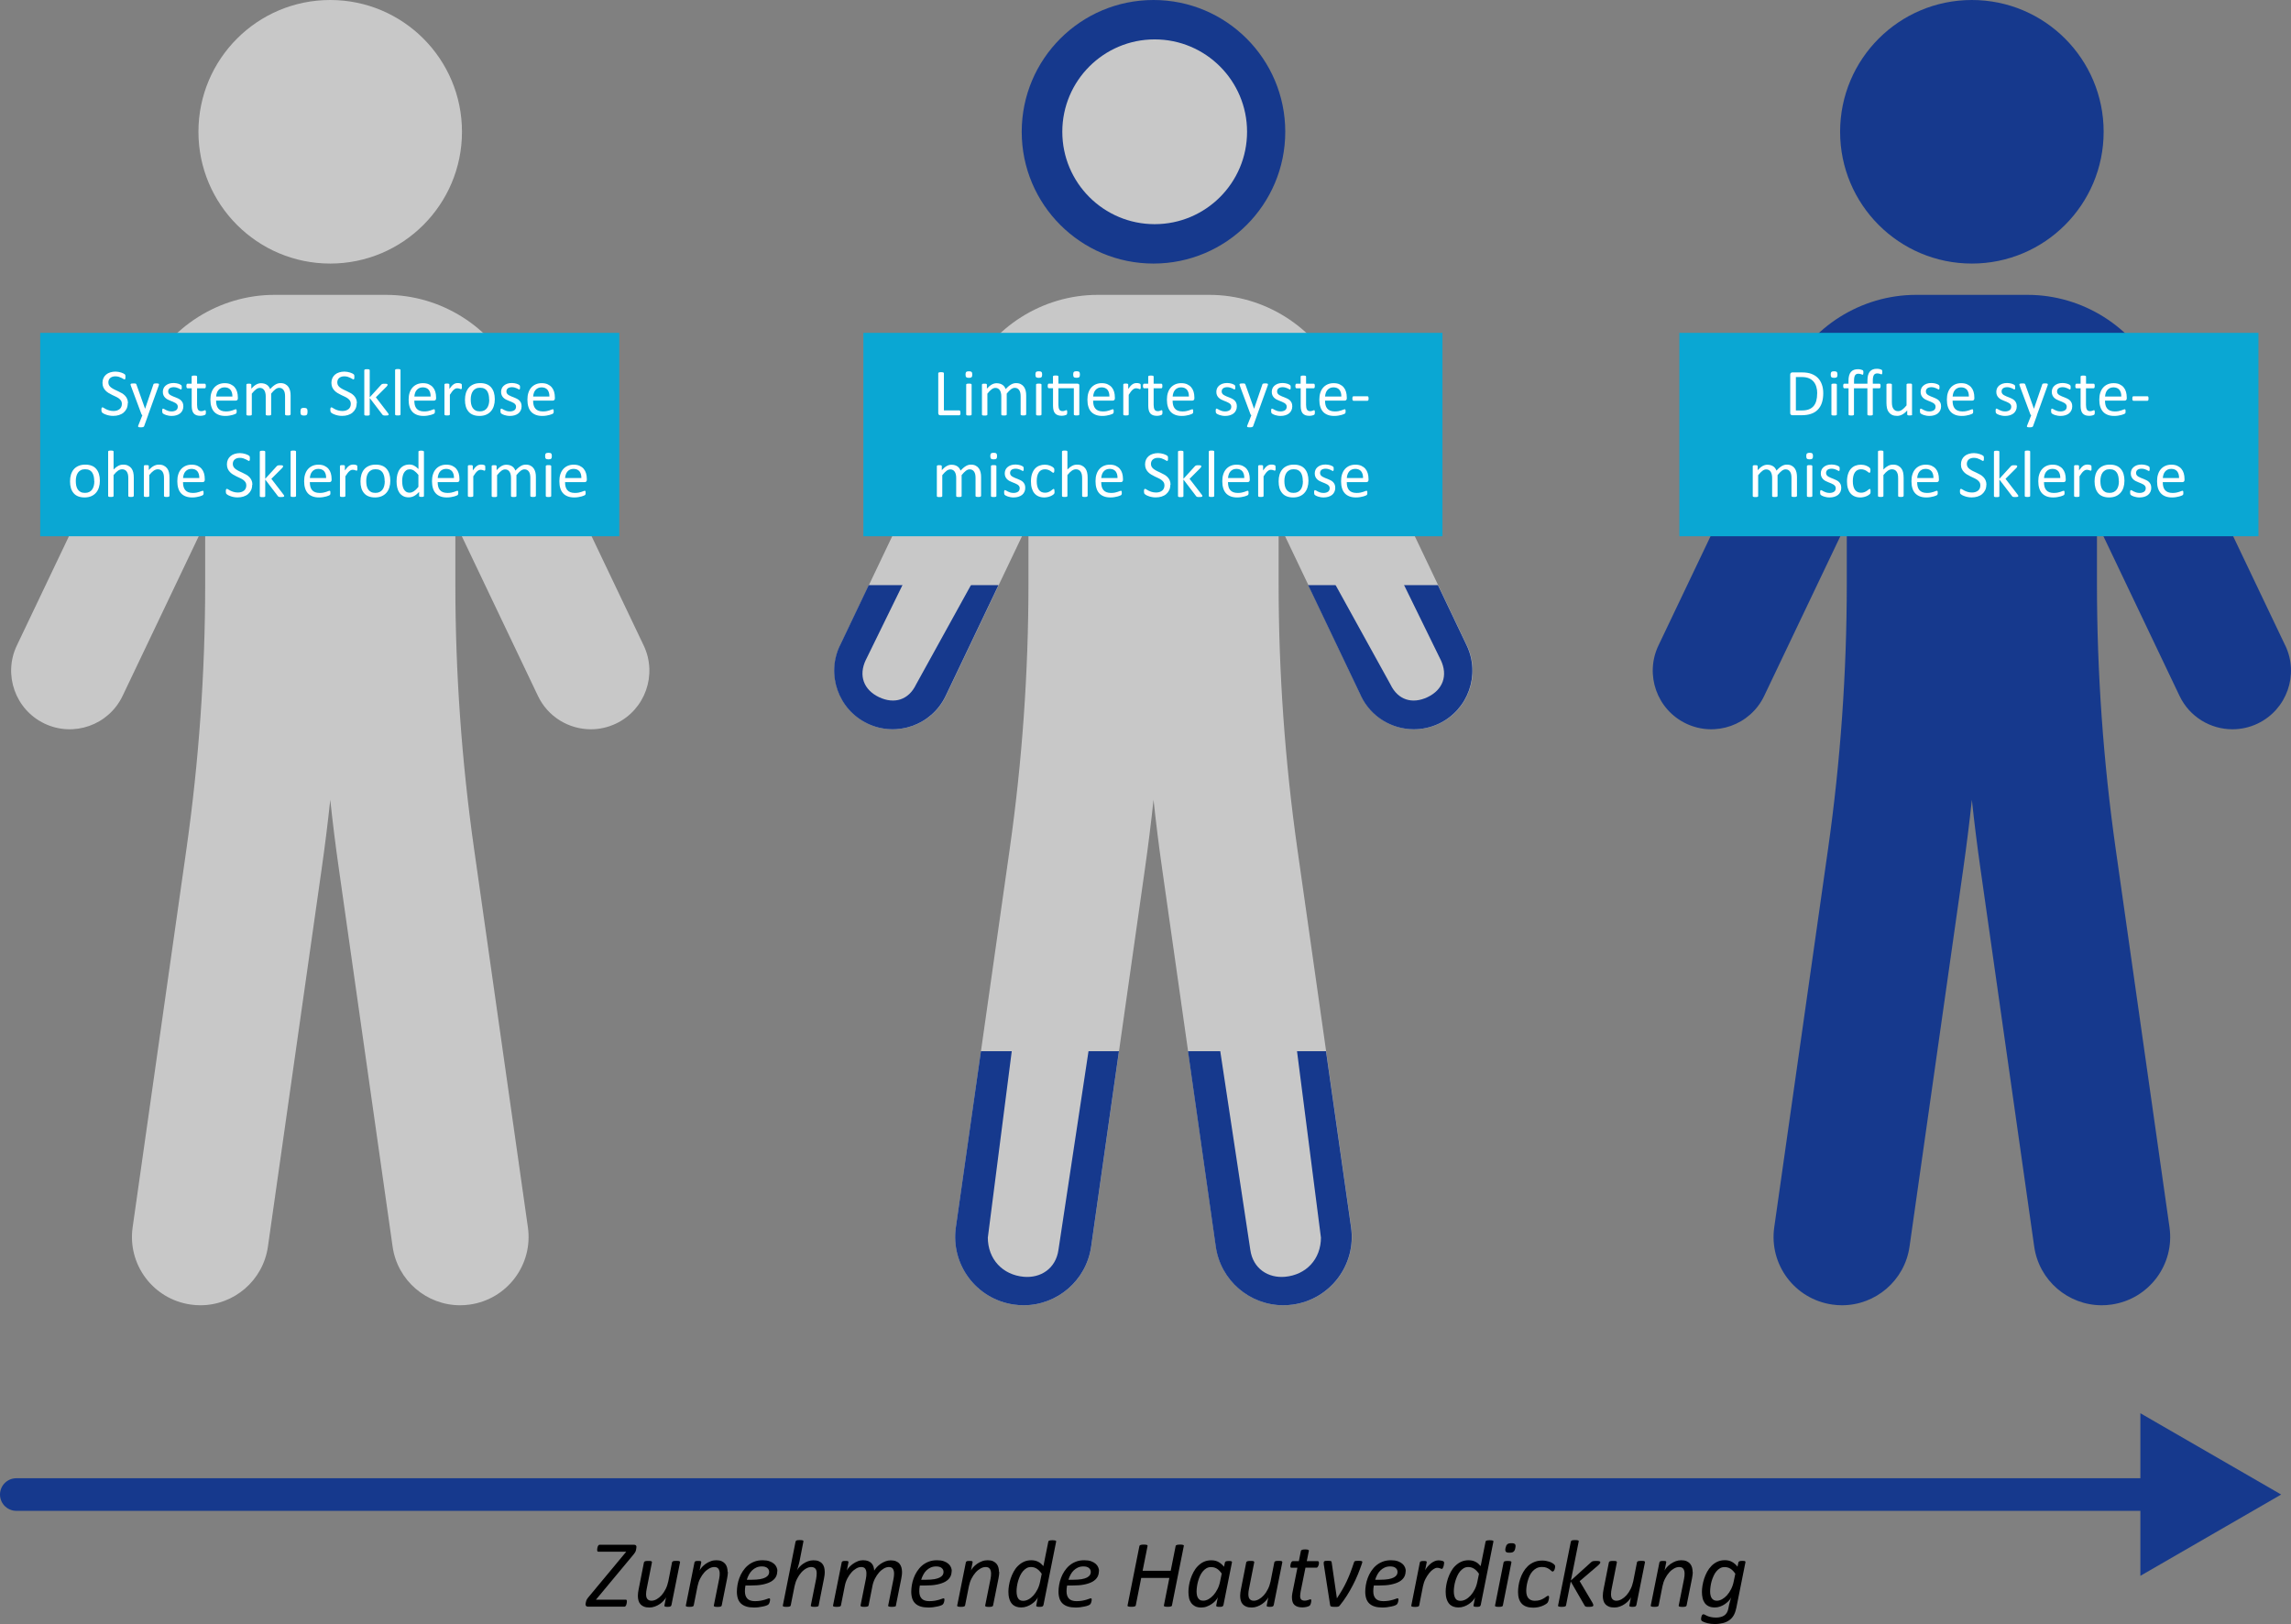 <?xml version="1.0" encoding="UTF-8"?>
<svg id="Ebene_2" data-name="Ebene 2" xmlns="http://www.w3.org/2000/svg" viewBox="0 0 421.62 298.85">
  <rect x="0" y="0" width="421.62" height="298.85" fill="#808080" stroke="none"/>
  <defs>
    <style>
      .cls-1 {
        fill: #c8c8c8;
      }

      .cls-1, .cls-2, .cls-3, .cls-4, .cls-5 {
        stroke-width: 0px;
      }

      .cls-3 {
        fill: #fff;
      }

      .cls-4 {
        fill: #16398d;
      }

      .cls-5 {
        fill: #0aa7d3;
      }

      .cls-6 {
        fill: none;
        stroke: #16398d;
        stroke-linecap: round;
        stroke-linejoin: round;
        stroke-width: 6px;
      }
    </style>
  </defs>
  <g id="Layer_1" data-name="Layer 1">
    <path class="cls-1" d="m269.96,118.78l-23.61-49.51c-4.35-9.12-13.69-15.01-23.79-15.01h-20.55c-10.1,0-19.44,5.89-23.79,15.01l-23.61,49.51c-2.56,5.37-.28,11.81,5.09,14.37,5.37,2.56,11.81.28,14.37-5.09l15.2-31.88v11.26c0,16.28-1.16,32.7-3.45,48.8l-9.9,69.6c-.98,6.88,3.8,13.24,10.68,14.22.6.09,1.2.13,1.79.13,6.16,0,11.54-4.53,12.43-10.81l9.9-69.6c.59-4.18,1.12-8.39,1.57-12.6.45,4.22.97,8.42,1.57,12.6l9.9,69.6c.89,6.28,6.27,10.81,12.43,10.81.59,0,1.19-.04,1.79-.13,6.88-.98,11.66-7.34,10.68-14.22l-9.9-69.6c-2.29-16.11-3.45-32.53-3.45-48.8v-11.26l15.2,31.88c1.85,3.88,5.71,6.14,9.74,6.14,1.55,0,3.14-.34,4.63-1.05,5.37-2.56,7.65-9,5.09-14.37Z"/>
    <circle class="cls-4" cx="212.28" cy="24.25" r="24.25"/>
    <path class="cls-4" d="m223.74,229.38c.89,6.28,6.27,10.81,12.43,10.81.59,0,1.19-.04,1.79-.13,6.88-.98,11.66-7.34,10.68-14.22l-4.61-32.4h-25.4l5.11,35.94Z"/>
    <path class="cls-4" d="m175.91,225.84c-.98,6.88,3.8,13.24,10.68,14.22.6.09,1.2.13,1.79.13,6.16,0,11.54-4.53,12.43-10.81l5.11-35.94h-25.4l-4.61,32.4Z"/>
    <path class="cls-4" d="m250.46,128.06c1.85,3.88,5.71,6.14,9.74,6.14,1.55,0,3.14-.34,4.63-1.05,5.37-2.56,7.65-9,5.09-14.37l-5.29-11.1h-23.88l9.72,20.38Z"/>
    <path class="cls-4" d="m154.57,118.78c-2.56,5.37-.28,11.81,5.09,14.37,5.37,2.56,11.81.28,14.37-5.09l9.72-20.38h-23.88l-5.29,11.1Z"/>
    <circle class="cls-1" cx="212.5" cy="24.25" r="17"/>
    <path class="cls-4" d="m420.56,118.78l-23.61-49.51c-4.35-9.12-13.69-15.01-23.79-15.01h-20.55c-10.1,0-19.44,5.89-23.79,15.01l-23.61,49.51c-2.56,5.37-.28,11.81,5.09,14.37,5.37,2.56,11.81.28,14.37-5.09l15.2-31.88v11.26c0,16.28-1.16,32.7-3.45,48.8l-9.9,69.6c-.98,6.88,3.8,13.24,10.68,14.22.6.09,1.2.13,1.79.13,6.16,0,11.54-4.53,12.43-10.81l9.9-69.6c.59-4.18,1.12-8.39,1.57-12.6.45,4.22.97,8.42,1.57,12.6l9.9,69.6c.89,6.28,6.27,10.81,12.43,10.81.59,0,1.19-.04,1.79-.13,6.88-.98,11.66-7.34,10.68-14.22l-9.9-69.6c-2.29-16.11-3.45-32.53-3.45-48.8v-11.26l15.2,31.88c1.85,3.88,5.71,6.14,9.74,6.14,1.55,0,3.14-.34,4.63-1.05,5.37-2.56,7.65-9,5.09-14.37Z"/>
    <circle class="cls-4" cx="362.89" cy="24.25" r="24.25"/>
    <path class="cls-1" d="m94.84,69.27c-4.35-9.12-13.69-15.01-23.79-15.01h-20.55c-10.1,0-19.44,5.89-23.79,15.01L3.1,118.78c-2.56,5.37-.28,11.81,5.09,14.37,5.38,2.56,11.81.28,14.37-5.09l15.2-31.88v11.26c0,16.27-1.16,32.69-3.45,48.8l-9.9,69.6c-.98,6.88,3.8,13.24,10.68,14.22.6.09,1.2.13,1.79.13,6.16,0,11.54-4.53,12.43-10.81l9.9-69.6c.6-4.18,1.12-8.39,1.57-12.6.45,4.22.97,8.42,1.57,12.6l9.9,69.6c.89,6.28,6.27,10.81,12.43,10.81.59,0,1.19-.04,1.79-.13,6.88-.98,11.66-7.34,10.68-14.22l-9.9-69.6c-2.29-16.11-3.45-32.53-3.45-48.8v-11.26l15.2,31.88c1.85,3.88,5.71,6.14,9.74,6.14,1.55,0,3.13-.34,4.63-1.05,5.37-2.56,7.65-9,5.09-14.37l-23.61-49.51Z"/>
    <path class="cls-1" d="m60.77,48.5c13.39,0,24.25-10.86,24.25-24.25S74.17,0,60.77,0s-24.25,10.86-24.25,24.25,10.86,24.25,24.25,24.25Z"/>
    <g>
      <line class="cls-6" x1="3" y1="275.02" x2="398.28" y2="275.02"/>
      <polygon class="cls-4" points="393.9 289.98 419.81 275.02 393.9 260.06 393.9 289.98"/>
    </g>
    <g>
      <path class="cls-2" d="m116.74,284.27c.12,0,.21.03.28.1s.11.16.11.28c0,.07-.01.18-.04.33s-.05.28-.08.39c-.02.05-.04.1-.06.15s-.05.1-.09.16-.09.13-.15.22-.14.19-.24.3l-6.8,8.17h5.49c.08,0,.13.02.16.07s.04.12.04.22c0,.04,0,.08,0,.15s-.01.13-.03.2-.03.15-.05.22-.05.15-.08.21-.07.11-.12.15-.1.06-.17.06h-6.72c-.14,0-.25-.04-.32-.12s-.11-.17-.11-.29c0-.04,0-.08.01-.15s.02-.13.04-.2.03-.14.05-.21.04-.13.05-.17.04-.09.06-.14.06-.1.1-.16.09-.13.15-.21.14-.18.23-.28l6.8-8.18h-5.13c-.15,0-.22-.1-.22-.31,0-.03,0-.07,0-.14s.02-.13.03-.2.03-.14.05-.22.05-.14.08-.2.08-.11.13-.15.11-.06.18-.06h6.35Z"/>
      <path class="cls-2" d="m123.53,295.42s-.02.09-.05.12-.07.06-.12.08-.12.04-.21.05-.19.02-.31.02-.22,0-.29-.02-.14-.03-.18-.05-.07-.05-.09-.08-.02-.08,0-.12l.29-1.49c-.09.2-.24.41-.44.63s-.44.42-.71.61-.57.34-.9.46-.65.18-.99.18c-.4,0-.73-.05-1.01-.16s-.49-.26-.66-.45-.29-.42-.36-.68-.11-.55-.11-.86c0-.19.01-.39.04-.59s.06-.41.1-.61l.98-4.96s.03-.08.06-.11.07-.06.14-.09.14-.04.24-.05.22-.01.36-.01.26,0,.35.01.16.02.21.05.08.05.1.09.02.07.01.11l-.97,4.9c-.04.15-.06.31-.08.47s-.03.33-.03.5.02.34.05.48.09.27.17.37.18.19.31.25.28.09.46.09c.31,0,.63-.09.95-.27s.63-.43.91-.74.53-.69.75-1.13.38-.91.49-1.43l.69-3.5s.02-.08.06-.11.08-.06.14-.09.14-.04.24-.05.22-.01.36-.01.26,0,.35.01.16.02.21.05.08.05.1.09.02.07.01.11l-1.59,7.92Z"/>
      <path class="cls-2" d="m133.95,289.26c0,.21-.01.41-.04.61s-.06.4-.1.62l-.99,4.94s-.03.09-.06.12-.07.06-.13.08-.14.04-.23.05-.21.02-.36.02-.26,0-.35-.02-.16-.03-.21-.05-.08-.05-.1-.08-.02-.07-.01-.12l.98-4.89c.04-.18.07-.36.08-.53s.02-.32.02-.45c0-.36-.08-.65-.23-.87s-.41-.33-.76-.33c-.31,0-.63.09-.95.27s-.63.42-.91.74-.53.69-.75,1.12-.38.9-.48,1.4l-.7,3.53s-.03.09-.06.12-.07.06-.13.08-.14.04-.23.05-.22.02-.36.02-.27,0-.36-.02-.16-.03-.21-.05-.08-.05-.1-.08-.02-.07,0-.12l1.59-7.92s.02-.08.05-.11.07-.06.12-.09.13-.04.21-.05.19-.01.3-.01c.12,0,.22,0,.3.01s.14.02.18.05.07.05.08.09.01.07,0,.11l-.3,1.51c.09-.2.23-.41.43-.63s.44-.43.71-.62.58-.34.91-.47.68-.18,1.03-.18c.39,0,.72.06.98.18s.48.28.64.47.28.42.35.68.11.53.11.81Z"/>
      <path class="cls-2" d="m143.04,289.13c0,.4-.09.77-.28,1.09s-.48.6-.88.83-.91.4-1.53.53-1.37.18-2.23.18h-.93c-.04.19-.07.38-.08.56s-.02.35-.02.51c0,.59.15,1.03.44,1.34s.76.47,1.41.47c.38,0,.71-.03,1.01-.08s.56-.12.78-.18.4-.12.54-.18.24-.08.29-.08.09.02.12.06.04.09.04.16c0,.06,0,.13-.02.21s-.03.17-.05.25-.05.17-.09.24-.08.14-.13.19c-.07.07-.19.14-.37.21s-.39.13-.64.18-.52.1-.81.14-.59.05-.88.05c-.52,0-.98-.06-1.37-.18s-.72-.3-.98-.54-.46-.55-.58-.91-.19-.79-.19-1.28c0-.38.04-.79.11-1.23s.19-.87.35-1.3.36-.84.62-1.23.55-.74.9-1.04.75-.54,1.21-.72.97-.27,1.55-.27c.49,0,.91.06,1.25.18s.62.28.84.47.38.41.48.65.15.47.15.71Zm-1.49.13c0-.3-.12-.54-.35-.73s-.57-.28-1-.28c-.38,0-.72.07-1.01.2s-.55.31-.78.53-.42.48-.58.78-.29.61-.39.94h.9c.62,0,1.13-.04,1.54-.11s.74-.18.99-.31.42-.29.53-.46.15-.36.15-.55Z"/>
      <path class="cls-2" d="m150.68,295.42s-.03.09-.06.12-.07.06-.14.08-.14.04-.23.05-.21.02-.36.02-.26,0-.35-.02-.16-.03-.21-.05-.08-.05-.1-.08-.02-.07-.01-.12l.98-4.89c.03-.15.05-.32.07-.51s.03-.36.03-.5c0-.17-.02-.33-.05-.47s-.09-.26-.17-.36-.18-.18-.31-.24-.28-.09-.46-.09c-.31,0-.63.09-.95.27s-.63.43-.91.75-.53.7-.75,1.13-.38.9-.48,1.4l-.7,3.51s-.03.09-.06.12-.07.06-.13.08-.14.04-.23.05-.22.02-.36.02-.27,0-.36-.02-.16-.03-.21-.05-.08-.05-.1-.08-.02-.07,0-.12l2.34-11.74s.03-.09.06-.12.07-.06.13-.09.14-.04.24-.05.22-.02.36-.02.26,0,.35.02.16.03.21.05.08.05.09.09.01.08,0,.12l-.7,3.58c-.03.15-.06.31-.11.47s-.08.31-.13.47-.09.3-.13.44-.08.26-.12.37c.09-.21.24-.42.44-.64s.43-.42.7-.61.57-.34.89-.46.66-.18,1.01-.18c.38,0,.69.05.96.16s.48.26.65.45.29.42.36.68.11.55.11.85c0,.21-.01.42-.04.62s-.06.4-.1.61l-.98,4.94Z"/>
      <path class="cls-2" d="m164.91,295.42s-.02.09-.05.12-.07.06-.14.08-.14.04-.24.05-.22.02-.36.02-.26,0-.35-.02-.16-.03-.21-.05-.08-.05-.1-.08-.02-.07,0-.12l.98-4.89c.03-.17.05-.33.07-.48s.03-.3.03-.46c0-.38-.07-.67-.22-.9s-.39-.33-.75-.33c-.29,0-.6.09-.91.27s-.61.42-.89.74-.53.69-.75,1.12-.38.9-.47,1.4l-.7,3.53s-.03.09-.06.12-.07.06-.14.08-.14.04-.24.05-.22.02-.36.02-.26,0-.35-.02-.16-.03-.21-.05-.08-.05-.1-.08-.02-.07-.02-.12l.98-4.89c.04-.18.07-.35.08-.52s.02-.33.02-.47c0-.36-.07-.64-.22-.86s-.4-.32-.75-.32c-.3,0-.6.09-.91.27s-.61.42-.89.74-.53.69-.75,1.12-.38.9-.47,1.4l-.7,3.53s-.03.09-.06.12-.07.06-.13.08-.14.04-.23.05-.22.02-.36.02-.27,0-.36-.02-.16-.03-.21-.05-.08-.05-.1-.08-.02-.07,0-.12l1.59-7.92s.02-.08.05-.11.07-.06.12-.09.13-.04.21-.05.19-.01.3-.01c.12,0,.22,0,.3.01s.14.02.18.05.07.05.08.09.01.07,0,.11l-.3,1.51c.09-.2.23-.41.44-.63s.44-.43.71-.62.56-.34.88-.47.65-.18.98-.18c.35,0,.65.05.91.15s.46.23.62.4.28.37.36.6.12.48.14.76c.12-.21.28-.42.48-.64s.44-.43.71-.61.56-.34.88-.46.64-.18.97-.18c.39,0,.72.06.98.17s.48.26.64.46.28.42.35.68.11.54.11.84c0,.21-.01.41-.04.61s-.06.4-.1.62l-.99,4.94Z"/>
      <path class="cls-2" d="m175.13,289.13c0,.4-.09.77-.28,1.09s-.48.6-.88.83-.91.4-1.53.53-1.37.18-2.23.18h-.93c-.04.19-.07.38-.08.56s-.02.35-.02.51c0,.59.15,1.03.44,1.34s.76.47,1.41.47c.38,0,.71-.03,1.01-.08s.56-.12.78-.18.4-.12.54-.18.24-.08.29-.08.09.02.12.06.04.09.04.16c0,.06,0,.13-.02.21s-.03.17-.05.25-.05.17-.09.24-.08.14-.13.19c-.07.07-.19.14-.37.21s-.39.13-.64.18-.52.1-.81.14-.59.05-.88.05c-.52,0-.98-.06-1.37-.18s-.72-.3-.98-.54-.46-.55-.58-.91-.19-.79-.19-1.28c0-.38.04-.79.11-1.23s.19-.87.35-1.3.36-.84.62-1.23.55-.74.9-1.04.75-.54,1.21-.72.97-.27,1.55-.27c.49,0,.91.06,1.25.18s.62.28.84.47.38.41.48.65.15.47.15.71Zm-1.49.13c0-.3-.12-.54-.35-.73s-.57-.28-1-.28c-.38,0-.72.07-1.01.2s-.55.31-.78.53-.42.48-.58.78-.29.61-.39.94h.9c.62,0,1.13-.04,1.54-.11s.74-.18.99-.31.42-.29.53-.46.15-.36.15-.55Z"/>
      <path class="cls-2" d="m183.89,289.26c0,.21-.01.41-.04.61s-.06.4-.1.62l-.99,4.94s-.03.09-.06.12-.07.06-.13.08-.14.04-.23.05-.21.02-.36.02-.26,0-.35-.02-.16-.03-.21-.05-.08-.05-.1-.08-.02-.07-.01-.12l.98-4.89c.04-.18.07-.36.08-.53s.02-.32.02-.45c0-.36-.08-.65-.23-.87s-.41-.33-.76-.33c-.31,0-.63.09-.95.27s-.63.42-.91.74-.53.69-.75,1.12-.38.9-.48,1.4l-.7,3.53s-.03.09-.06.12-.07.06-.13.08-.14.04-.23.05-.22.02-.36.02-.27,0-.36-.02-.16-.03-.21-.05-.08-.05-.1-.08-.02-.07,0-.12l1.59-7.92s.02-.08.05-.11.07-.06.12-.09.13-.04.21-.05.19-.01.3-.01c.12,0,.22,0,.3.01s.14.02.18.05.07.05.08.09.01.07,0,.11l-.3,1.51c.09-.2.23-.41.43-.63s.44-.43.71-.62.58-.34.91-.47.68-.18,1.03-.18c.39,0,.72.06.98.18s.48.28.64.47.28.42.35.68.11.53.11.81Z"/>
      <path class="cls-2" d="m191.99,295.42c-.02.1-.08.17-.18.21s-.28.06-.53.06c-.12,0-.22,0-.3-.02s-.14-.03-.18-.05-.08-.05-.09-.08-.02-.07,0-.13l.28-1.48c-.08.19-.21.4-.41.62s-.44.42-.71.61-.58.34-.91.46-.67.18-1.02.18-.65-.05-.9-.14-.47-.21-.64-.36-.31-.33-.42-.53-.19-.41-.25-.62-.1-.43-.12-.65-.03-.42-.03-.6c0-.34.03-.72.1-1.14s.17-.85.31-1.27.32-.84.54-1.25.48-.77.8-1.08.67-.57,1.08-.76.87-.29,1.38-.29c.25,0,.49.03.71.08s.42.13.61.23.35.21.5.35.29.28.41.42l.9-4.48s.02-.08.05-.12.07-.07.13-.09.13-.04.23-.05.21-.02.36-.02.26,0,.35.02.16.03.22.05.09.05.1.09.02.08,0,.12l-2.34,11.71Zm-.28-5.82c-.28-.4-.57-.71-.89-.92s-.68-.32-1.08-.32c-.31,0-.59.07-.84.22s-.47.34-.67.58-.37.52-.51.83-.26.63-.36.96-.16.66-.21.98-.07.62-.07.89c0,.57.1,1,.29,1.31s.5.45.93.45c.32,0,.65-.09.97-.26s.63-.42.91-.73.53-.68.75-1.11.38-.9.48-1.41l.3-1.46Z"/>
      <path class="cls-2" d="m202.23,289.13c0,.4-.09.77-.28,1.09s-.48.6-.88.83-.91.4-1.53.53-1.37.18-2.23.18h-.93c-.04.19-.07.38-.08.56s-.02.35-.02.51c0,.59.15,1.03.44,1.34s.76.47,1.41.47c.38,0,.71-.03,1.01-.08s.56-.12.78-.18.4-.12.54-.18.24-.08.29-.08.09.02.12.06.04.09.04.16c0,.06,0,.13-.02.21s-.03.17-.05.25-.05.17-.09.24-.08.14-.13.19c-.07.07-.19.14-.37.21s-.39.13-.64.18-.52.1-.81.14-.59.05-.88.05c-.52,0-.98-.06-1.37-.18s-.72-.3-.98-.54-.46-.55-.58-.91-.19-.79-.19-1.28c0-.38.04-.79.11-1.23s.19-.87.35-1.3.36-.84.62-1.23.55-.74.9-1.04.75-.54,1.21-.72.97-.27,1.55-.27c.49,0,.91.06,1.25.18s.62.28.84.47.38.41.48.65.15.47.15.71Zm-1.49.13c0-.3-.12-.54-.35-.73s-.57-.28-1-.28c-.38,0-.72.07-1.01.2s-.55.31-.78.53-.42.48-.58.78-.29.61-.39.94h.9c.62,0,1.13-.04,1.54-.11s.74-.18.99-.31.42-.29.53-.46.15-.36.15-.55Z"/>
      <path class="cls-2" d="m215.7,295.42s-.03.08-.07.11-.08.06-.14.08-.14.04-.24.05-.22.02-.37.02c-.14,0-.26,0-.35-.02s-.17-.03-.22-.05-.09-.05-.11-.08-.02-.07,0-.11l1-5.05h-5.18l-1,5.05s-.03.08-.06.11-.08.06-.14.08-.15.04-.25.05-.22.02-.36.02c-.15,0-.28,0-.37-.02s-.17-.03-.22-.05-.09-.05-.11-.08-.02-.07,0-.11l2.18-10.93s.03-.08.06-.11.08-.06.15-.08.15-.04.24-.05.22-.02.36-.02.26,0,.36.02.17.03.22.05.09.05.1.08.02.07.01.11l-.91,4.56h5.17l.91-4.56s.02-.08.06-.11.08-.06.15-.08.15-.04.24-.05.22-.02.37-.02c.14,0,.26,0,.35.02s.17.03.22.05.09.05.11.08.02.07,0,.11l-2.18,10.93Z"/>
      <path class="cls-2" d="m225.12,295.42c-.02.1-.09.17-.19.21s-.28.06-.53.06c-.12,0-.21,0-.29-.02s-.14-.03-.18-.05-.08-.05-.1-.08-.02-.07,0-.13l.29-1.49c-.08.19-.21.39-.41.62s-.44.43-.71.62-.58.34-.91.47-.67.18-1.02.18c-.47,0-.86-.08-1.16-.25s-.55-.38-.73-.65-.31-.57-.37-.91-.1-.69-.1-1.05c0-.33.03-.7.09-1.12s.16-.84.3-1.27.32-.86.54-1.27.48-.78.8-1.1.67-.59,1.08-.78.88-.29,1.4-.29.97.11,1.34.32.7.5,1,.87l.17-.8c.02-.09.09-.16.2-.2s.28-.06.52-.06c.12,0,.22,0,.29.01s.14.02.19.05.08.05.09.09.01.07,0,.11l-1.58,7.92Zm-.27-5.84c-.28-.4-.57-.71-.89-.91s-.68-.3-1.08-.3c-.32,0-.6.07-.86.22s-.48.35-.68.59-.37.53-.51.84-.26.64-.35.97-.16.66-.2.98-.07.61-.07.87c0,.21.02.41.05.61s.09.39.18.55.22.3.37.4.36.15.62.15c.32,0,.65-.09.97-.27s.63-.43.91-.74.53-.69.75-1.12.38-.9.48-1.42l.3-1.45Z"/>
      <path class="cls-2" d="m234.37,295.42s-.02.09-.05.12-.07.06-.12.08-.12.04-.21.05-.19.02-.31.02-.22,0-.29-.02-.14-.03-.18-.05-.07-.05-.09-.08-.02-.08,0-.12l.29-1.49c-.09.2-.24.41-.44.63s-.44.42-.71.61-.57.34-.9.46-.65.18-.99.18c-.4,0-.73-.05-1.01-.16s-.49-.26-.66-.45-.29-.42-.36-.68-.11-.55-.11-.86c0-.19.01-.39.04-.59s.06-.41.1-.61l.98-4.96s.03-.08.06-.11.07-.06.14-.09.14-.04.24-.05.22-.01.36-.01.26,0,.35.01.16.02.21.05.08.05.1.09.02.07.01.11l-.97,4.9c-.04.15-.06.31-.08.47s-.03.33-.03.5.02.34.05.48.09.27.17.37.18.19.31.25.28.09.46.09c.31,0,.63-.09.95-.27s.63-.43.91-.74.53-.69.75-1.13.38-.91.49-1.43l.69-3.5s.02-.08.06-.11.08-.06.14-.09.14-.04.24-.05.22-.01.36-.01.26,0,.35.01.16.02.21.05.08.05.1.09.02.07.01.11l-1.59,7.92Z"/>
      <path class="cls-2" d="m242.72,287.6c0,.05,0,.11,0,.17s-.02.12-.04.19-.04.13-.07.19-.06.12-.09.17-.07.09-.11.12-.09.04-.14.04h-2.02l-.89,4.41c-.02.12-.04.26-.06.41s-.03.28-.03.38c0,.3.06.52.19.65s.33.21.61.21c.16,0,.3-.01.41-.04s.22-.05.3-.08.16-.06.22-.08.12-.04.17-.04.08.02.11.05.04.09.04.18c0,.08,0,.16-.02.25s-.03.18-.06.27-.05.17-.09.24-.07.13-.11.17c-.05.04-.12.08-.21.12s-.2.08-.33.11-.25.06-.39.07-.27.03-.41.03c-.33,0-.61-.04-.85-.11s-.44-.18-.61-.33-.29-.34-.36-.56-.12-.5-.12-.81c0-.07,0-.15,0-.23s.02-.17.03-.27l.04-.28c.01-.09.03-.18.05-.26l.89-4.45h-1.1c-.06,0-.11-.02-.15-.06s-.05-.11-.05-.22c0-.08,0-.18.03-.29s.04-.21.08-.3.08-.17.14-.24.12-.1.2-.1h1.11l.38-1.88s.02-.08.06-.11.08-.07.14-.09.14-.05.23-.06.22-.02.36-.02.26,0,.35.02.16.03.21.06.08.06.1.09.02.07.01.11l-.38,1.88h2.02c.09,0,.15.03.18.1s.04.14.04.22Z"/>
      <path class="cls-2" d="m250.7,287.44c0,.06,0,.12-.03.18s-.04.12-.06.19c-.22.64-.46,1.28-.73,1.94s-.57,1.3-.91,1.95-.69,1.28-1.09,1.91-.83,1.23-1.3,1.81c-.04.06-.09.11-.14.15s-.12.06-.19.08-.16.03-.25.04-.21,0-.33,0c-.18,0-.33,0-.44-.02s-.2-.03-.26-.05-.11-.06-.13-.1-.04-.09-.05-.15l-1.17-7.5c0-.06-.01-.12-.01-.17s0-.1,0-.14c0-.08.01-.13.04-.18s.06-.07.11-.1.12-.04.22-.05.21-.01.36-.01.28,0,.37.01.17.02.22.04.08.05.1.09.03.08.04.14l.95,6.52v.11l.04-.05c.35-.52.66-1.03.95-1.52s.55-.99.8-1.52.48-1.07.7-1.64.44-1.21.67-1.9c.02-.05.04-.1.07-.14s.08-.07.14-.09.14-.04.25-.04.23-.01.38-.01c.14,0,.25,0,.34.01s.16.02.21.04.08.04.11.06.03.06.03.09Z"/>
      <path class="cls-2" d="m258.68,289.13c0,.4-.09.77-.28,1.09s-.48.6-.88.83-.91.4-1.53.53-1.37.18-2.23.18h-.93c-.04.19-.07.38-.08.56s-.02.35-.02.51c0,.59.15,1.03.44,1.34s.76.47,1.41.47c.38,0,.71-.03,1.01-.08s.56-.12.78-.18.4-.12.54-.18.24-.08.29-.08.09.02.12.06.04.09.04.16c0,.06,0,.13-.02.21s-.03.17-.05.25-.05.17-.09.24-.08.14-.13.19c-.07.07-.19.14-.37.21s-.39.13-.64.18-.52.1-.81.14-.59.05-.88.05c-.52,0-.98-.06-1.37-.18s-.72-.3-.98-.54-.46-.55-.58-.91-.19-.79-.19-1.28c0-.38.04-.79.11-1.23s.19-.87.35-1.3.36-.84.62-1.23.55-.74.9-1.04.75-.54,1.21-.72.97-.27,1.55-.27c.49,0,.91.06,1.25.18s.62.28.84.47.38.41.48.65.15.47.15.71Zm-1.49.13c0-.3-.12-.54-.35-.73s-.57-.28-1-.28c-.38,0-.72.07-1.01.2s-.55.31-.78.53-.42.48-.58.78-.29.61-.39.94h.9c.62,0,1.13-.04,1.54-.11s.74-.18.99-.31.42-.29.53-.46.15-.36.15-.55Z"/>
      <path class="cls-2" d="m265.77,287.52s0,.07-.01.14-.02.15-.03.23-.03.18-.05.27-.05.18-.09.26-.07.15-.11.2-.08.08-.13.08-.1-.01-.15-.03-.12-.05-.18-.07-.15-.05-.23-.07-.19-.03-.31-.03c-.2,0-.43.09-.69.26s-.52.41-.77.72-.48.67-.69,1.08-.36.87-.46,1.35l-.69,3.52s-.03.09-.06.12-.07.06-.13.08-.14.04-.23.05-.22.02-.36.02-.27,0-.36-.02-.16-.03-.21-.05-.08-.05-.1-.08-.02-.07,0-.12l1.57-7.92s.02-.08.05-.11.07-.06.13-.09.13-.04.22-.05.19-.01.3-.01c.12,0,.22,0,.3.01s.14.02.18.05.07.05.08.09.01.07,0,.11l-.29,1.44c.13-.24.29-.47.48-.69s.39-.42.6-.58.44-.3.68-.4.47-.15.7-.15c.1,0,.2,0,.3.02s.2.03.29.05.17.04.23.07.12.06.15.09.05.09.05.17Z"/>
      <path class="cls-2" d="m272.46,295.42c-.02.1-.08.17-.18.21s-.28.06-.53.06c-.12,0-.22,0-.3-.02s-.14-.03-.18-.05-.08-.05-.09-.08-.02-.07,0-.13l.28-1.48c-.08.19-.21.4-.41.62s-.44.42-.71.61-.58.34-.91.46-.67.18-1.02.18-.65-.05-.9-.14-.47-.21-.64-.36-.31-.33-.42-.53-.19-.41-.25-.62-.1-.43-.12-.65-.03-.42-.03-.6c0-.34.03-.72.1-1.14s.17-.85.31-1.27.32-.84.54-1.25.48-.77.8-1.08.67-.57,1.08-.76.87-.29,1.38-.29c.25,0,.49.03.71.08s.42.13.61.23.35.21.5.35.29.28.41.42l.9-4.48s.02-.08.05-.12.07-.07.13-.09.13-.04.23-.05.21-.02.36-.02.26,0,.35.02.16.03.22.05.09.05.1.09.02.08,0,.12l-2.34,11.71Zm-.28-5.82c-.28-.4-.57-.71-.89-.92s-.68-.32-1.08-.32c-.31,0-.59.07-.84.22s-.47.34-.67.58-.37.52-.51.83-.26.63-.36.96-.16.66-.21.98-.07.62-.07.89c0,.57.1,1,.29,1.31s.5.45.93.45c.32,0,.65-.09.97-.26s.63-.42.91-.73.53-.68.75-1.11.38-.9.48-1.41l.3-1.46Z"/>
      <path class="cls-2" d="m276.59,295.42s-.03.09-.06.12-.07.06-.13.08-.14.04-.23.05-.22.02-.36.02-.27,0-.36-.02-.16-.03-.21-.05-.08-.05-.1-.08-.02-.07,0-.12l1.57-7.91s.02-.08.05-.11.07-.06.13-.09.14-.04.23-.05.22-.02.36-.02.26,0,.35.02.16.03.21.05.08.05.1.09.02.07.01.11l-1.57,7.91Zm2.28-10.57c-.03.16-.07.3-.12.41s-.12.2-.2.27-.18.12-.31.15-.27.04-.45.04-.31-.01-.42-.04-.19-.08-.25-.15-.08-.16-.09-.27,0-.25.04-.41c.04-.16.08-.3.13-.41s.12-.2.2-.27.18-.12.3-.15.27-.04.45-.04.31.01.42.04.19.08.25.15.09.16.09.27,0,.24-.04.41Z"/>
      <path class="cls-2" d="m286.2,288.21c0,.11-.01.21-.03.33s-.05.22-.09.31-.09.18-.15.24-.12.1-.19.1c-.08,0-.17-.04-.25-.13s-.2-.18-.35-.29-.33-.2-.54-.29-.5-.13-.84-.13c-.38,0-.71.08-1,.23s-.54.36-.76.61-.39.53-.53.85-.25.64-.34.96-.15.63-.19.94-.06.56-.06.79c0,.6.13,1.06.4,1.37s.66.47,1.18.47c.38,0,.71-.05.98-.14s.5-.2.69-.32.35-.23.47-.32.23-.14.33-.14c.05,0,.08.02.11.07s.04.11.04.19c0,.07,0,.15-.02.25s-.03.2-.06.3-.06.2-.1.29-.09.17-.16.24-.19.16-.37.27-.38.2-.61.29-.48.16-.75.21-.55.08-.83.08c-.94,0-1.65-.24-2.11-.72s-.7-1.2-.7-2.14c0-.36.03-.75.09-1.17s.17-.85.31-1.28.33-.85.56-1.25.51-.76.84-1.08.72-.56,1.16-.75.94-.28,1.51-.28c.23,0,.46.02.68.06s.42.09.61.15.36.15.52.24.28.18.36.26.14.14.16.19.03.11.03.18Z"/>
      <path class="cls-2" d="m294.51,287.48c0,.07-.02.14-.07.22s-.15.18-.29.32l-3.44,2.94,2.36,3.98c.06.11.1.19.12.27s.04.13.04.17c0,.05-.01.1-.04.14s-.07.07-.13.09-.14.04-.25.06-.23.02-.38.02c-.16,0-.29,0-.39-.01s-.17-.02-.23-.05-.1-.05-.13-.09-.06-.08-.08-.13l-2.53-4.38-.87,4.39s-.03.09-.06.12-.07.06-.14.08-.14.04-.24.05-.22.02-.36.02-.26,0-.35-.02-.16-.03-.21-.05-.08-.05-.1-.08-.02-.08,0-.12l2.35-11.74s.03-.09.06-.12.07-.06.13-.09.14-.04.24-.05.22-.02.36-.02.26,0,.35.02.16.03.21.05.08.05.09.09.01.08,0,.12l-1.43,7.15,3.67-3.31c.05-.05.1-.1.16-.14s.13-.07.2-.09.17-.04.27-.04.22-.01.36-.01.26,0,.36.01.17.02.23.04.1.05.12.08.04.07.04.11Z"/>
      <path class="cls-2" d="m301.11,295.42s-.02.09-.05.12-.07.06-.12.08-.12.04-.21.05c-.09.01-.19.02-.31.02s-.22,0-.29-.02-.14-.03-.18-.05-.07-.05-.09-.08-.02-.08,0-.12l.29-1.49c-.09.2-.24.41-.44.63s-.44.42-.71.61-.57.34-.9.46-.65.18-.99.18c-.4,0-.73-.05-1.01-.16s-.49-.26-.66-.45-.29-.42-.36-.68-.11-.55-.11-.86c0-.19.01-.39.04-.59s.06-.41.1-.61l.98-4.96s.03-.08.06-.11.07-.06.14-.09.14-.04.24-.05.22-.01.36-.01.26,0,.35.01.16.02.21.05.08.05.1.09.02.07.01.11l-.97,4.9c-.04.15-.06.31-.08.47s-.03.33-.03.5.02.34.05.48.09.27.17.37.18.19.31.25.28.09.46.09c.31,0,.63-.09.95-.27s.63-.43.91-.74.53-.69.75-1.13.38-.91.49-1.43l.69-3.5s.02-.08.06-.11c.03-.04.08-.06.14-.09.06-.02.14-.04.24-.05.1,0,.22-.01.36-.01s.26,0,.35.01.16.02.21.05.08.05.1.09c.01.04.02.07.01.11l-1.59,7.92Z"/>
      <path class="cls-2" d="m311.52,289.26c0,.21-.01.41-.04.61s-.06.4-.1.62l-.99,4.94s-.03.09-.06.12c-.03.03-.07.06-.13.08-.06.02-.14.04-.23.05s-.21.02-.36.02-.26,0-.35-.02c-.09-.01-.16-.03-.21-.05-.05-.02-.08-.05-.1-.08s-.02-.07-.01-.12l.98-4.89c.04-.18.07-.36.08-.53.01-.17.02-.32.02-.45,0-.36-.08-.65-.23-.87s-.41-.33-.76-.33c-.31,0-.63.09-.95.27-.32.18-.63.42-.9.74-.28.31-.53.69-.75,1.12-.22.43-.38.9-.48,1.4l-.7,3.53s-.03.09-.06.12-.07.06-.13.08-.14.04-.23.05c-.1.01-.22.02-.36.02s-.27,0-.36-.02-.16-.03-.21-.05-.08-.05-.1-.08c-.02-.03-.02-.07,0-.12l1.59-7.92s.02-.08.05-.11c.03-.04.07-.06.12-.09.05-.02.12-.04.21-.05.08,0,.19-.01.3-.01.12,0,.22,0,.3.01.08,0,.14.02.19.05.04.02.07.05.08.09s.01.07,0,.11l-.3,1.51c.09-.2.23-.41.43-.63s.44-.43.71-.62.58-.34.91-.47c.33-.12.67-.18,1.03-.18.39,0,.72.06.98.18s.48.28.64.47.28.42.35.68.11.53.11.81Z"/>
      <path class="cls-2" d="m319.49,296.05c-.09.47-.25.88-.45,1.23-.21.35-.47.64-.8.87s-.71.41-1.15.52-.94.18-1.51.18c-.49,0-.93-.05-1.33-.15-.4-.1-.72-.21-.96-.35-.09-.06-.15-.12-.18-.17-.03-.06-.05-.13-.05-.22,0-.04,0-.08,0-.15s.01-.13.03-.19c.01-.06.03-.13.05-.2.02-.07.05-.13.08-.19s.07-.1.12-.13.1-.05.15-.05c.07,0,.16.03.26.09s.25.13.42.21.39.15.66.21c.26.06.58.1.96.1.32,0,.6-.03.86-.1.26-.06.48-.16.67-.29s.35-.29.47-.49c.12-.2.21-.44.27-.71.1-.53.2-.98.3-1.33s.18-.62.25-.82c-.09.22-.24.44-.45.65s-.44.42-.71.61-.57.33-.89.45-.65.17-.98.17c-.44,0-.81-.07-1.12-.22s-.55-.35-.73-.6c-.18-.25-.32-.56-.4-.91s-.12-.73-.12-1.13c0-.34.03-.72.1-1.15s.17-.85.31-1.28.32-.85.54-1.26c.22-.41.49-.77.8-1.09s.67-.58,1.08-.77c.41-.19.87-.29,1.38-.29s.97.11,1.34.32c.37.21.7.5,1,.87l.17-.8c.02-.09.09-.16.2-.2s.28-.06.52-.06c.12,0,.21,0,.29.01.08,0,.14.02.19.05s.08.05.09.09.01.07,0,.11l-1.71,8.54Zm-.14-6.47c-.28-.4-.57-.71-.89-.91-.32-.2-.68-.3-1.08-.3-.32,0-.6.07-.85.22s-.48.34-.67.58c-.2.24-.37.52-.51.84s-.27.64-.36.97-.16.66-.2.98c-.04.33-.07.62-.07.88s.02.48.07.69c.04.21.11.39.21.54.1.15.22.27.38.36s.34.13.57.13c.32,0,.65-.09.97-.27.32-.18.63-.43.91-.74s.53-.69.75-1.12.38-.9.48-1.41l.3-1.45Z"/>
    </g>
    <g>
      <rect class="cls-5" x="7.4" y="61.25" width="106.57" height="37.43"/>
      <g>
        <path class="cls-3" d="m23.51,74.2c0,.37-.07.7-.2.99-.14.29-.33.53-.57.74-.24.2-.53.35-.85.45s-.68.15-1.06.15c-.26,0-.51-.02-.74-.07-.23-.04-.43-.1-.6-.17-.18-.06-.33-.13-.45-.2s-.2-.13-.25-.18c-.05-.05-.08-.11-.1-.19-.02-.08-.03-.18-.03-.3,0-.09,0-.16.01-.22,0-.06.02-.11.04-.14.02-.04.04-.06.06-.08.02-.01.05-.02.09-.02.06,0,.14.03.24.1.1.07.24.14.4.23.16.08.36.16.59.23.23.07.5.11.8.11.23,0,.44-.03.63-.09.19-.06.35-.15.49-.26.14-.11.24-.25.31-.41.07-.16.11-.35.11-.56,0-.22-.05-.42-.15-.57s-.24-.3-.4-.42-.36-.23-.57-.33c-.21-.1-.43-.2-.66-.31-.22-.1-.44-.22-.65-.35-.21-.13-.4-.27-.57-.45-.17-.17-.3-.37-.41-.6-.1-.23-.16-.51-.16-.83s.06-.62.18-.88.29-.48.5-.65c.21-.18.47-.31.76-.4.29-.09.61-.14.96-.14.17,0,.35.02.53.05.18.03.34.07.5.12.16.05.3.11.42.17.12.06.2.11.24.15s.06.07.08.09c.01.02.02.05.03.09,0,.03.01.08.02.12,0,.05,0,.11,0,.19s0,.14,0,.2c0,.06-.02.1-.03.14s-.03.07-.05.09c-.02.02-.05.03-.08.03-.04,0-.12-.03-.21-.09s-.21-.12-.35-.19c-.14-.07-.3-.14-.49-.2-.19-.06-.4-.09-.64-.09-.22,0-.41.03-.57.09-.16.06-.3.14-.4.24s-.19.21-.24.35c-.05.13-.08.28-.08.43,0,.22.05.41.15.57.1.16.24.3.41.42.17.12.36.23.58.34.22.1.44.2.66.31.22.1.44.22.66.34s.41.27.58.44.31.37.41.6c.1.23.16.5.16.81Z"/>
        <path class="cls-3" d="m27.25,76.42l-.73,2.02c-.02.06-.09.11-.19.15-.1.03-.25.05-.45.05-.11,0-.19,0-.26-.02-.06-.01-.12-.03-.15-.05-.03-.02-.05-.06-.06-.1,0-.04,0-.09.03-.15l.76-1.91s-.07-.04-.1-.08c-.03-.04-.06-.08-.07-.12l-1.96-5.25c-.03-.09-.05-.15-.05-.2s.02-.09.05-.12.09-.05.16-.06c.07,0,.17-.02.29-.02s.22,0,.29,0c.07,0,.12.02.16.03.04.02.07.04.09.07.02.03.04.07.06.13l1.57,4.41h.02l1.51-4.43c.02-.08.05-.13.09-.15.03-.02.09-.04.16-.05.07,0,.17-.02.3-.02.11,0,.21,0,.28.02.07.01.13.03.16.06.03.03.05.07.05.12s-.01.11-.04.18l-1.97,5.46Z"/>
        <path class="cls-3" d="m33.74,74.77c0,.28-.05.53-.16.75-.1.22-.25.41-.44.56s-.42.26-.68.34-.56.12-.87.12c-.2,0-.38-.02-.56-.05-.18-.03-.34-.07-.48-.12-.14-.05-.26-.1-.36-.15-.1-.05-.17-.1-.21-.14s-.08-.1-.1-.17-.03-.17-.03-.3c0-.08,0-.14.01-.2,0-.05.02-.1.03-.13s.03-.06.05-.07c.02-.01.05-.02.08-.02.04,0,.11.03.2.08.09.06.2.12.32.18.13.06.28.12.45.18.18.05.38.08.6.08.17,0,.33-.02.46-.06s.26-.09.36-.16c.1-.07.18-.16.23-.27.05-.11.08-.24.08-.39s-.04-.29-.12-.39c-.08-.11-.18-.2-.31-.28-.13-.08-.28-.15-.44-.22s-.33-.13-.5-.2c-.17-.07-.34-.15-.51-.23-.16-.09-.31-.19-.44-.32s-.23-.28-.31-.45c-.08-.17-.12-.38-.12-.63,0-.22.04-.42.12-.62.08-.2.21-.37.38-.52.17-.15.38-.27.63-.36.25-.09.54-.13.88-.13.15,0,.29.01.44.04s.28.05.4.09c.12.04.22.08.3.12.08.04.15.08.19.11.04.03.07.06.09.09s.02.05.03.08c0,.03.01.07.02.11,0,.04,0,.1,0,.16,0,.07,0,.13,0,.18,0,.05-.02.09-.03.12-.01.03-.03.06-.05.07-.02.01-.04.02-.07.02-.04,0-.09-.02-.16-.07s-.16-.09-.27-.14c-.11-.05-.24-.1-.39-.14-.15-.04-.32-.07-.51-.07-.17,0-.32.02-.45.06-.13.04-.24.09-.32.16-.08.07-.15.16-.19.25-.04.1-.06.2-.06.32,0,.16.04.29.12.4.08.11.19.2.32.28.13.08.28.15.45.22s.34.13.51.2c.17.07.34.15.51.23.17.08.32.19.45.31.13.12.23.27.31.44.08.17.12.37.12.61Z"/>
        <path class="cls-3" d="m37.89,75.86c0,.12,0,.21-.02.28-.02.07-.04.12-.07.15-.03.03-.08.06-.15.09-.06.03-.14.05-.22.07-.08.02-.17.03-.27.05-.09.01-.19.02-.28.02-.29,0-.53-.04-.73-.11-.2-.08-.37-.19-.5-.34-.13-.15-.22-.35-.28-.58s-.09-.51-.09-.83v-3.21h-.77c-.06,0-.11-.03-.15-.1s-.06-.17-.06-.32c0-.08,0-.14.02-.2,0-.05.02-.1.04-.13.02-.03.04-.06.06-.07.03-.01.06-.02.09-.02h.76v-1.31s0-.06.02-.08c.01-.02.04-.05.08-.06.04-.02.09-.03.16-.04.06,0,.15-.01.24-.01s.19,0,.25.01c.06,0,.12.02.15.04.04.02.06.04.08.06.02.02.02.05.02.08v1.31h1.41s.06,0,.09.02c.02.01.05.04.06.07.02.03.03.08.04.13,0,.05.01.12.01.2,0,.15-.02.25-.05.32s-.09.1-.15.1h-1.41v3.06c0,.38.06.66.17.86.11.19.31.29.6.29.09,0,.18,0,.25-.03.07-.02.14-.04.2-.06s.11-.04.15-.06c.04-.02.08-.03.11-.03.02,0,.04,0,.06.02.02.01.03.03.04.06s.02.07.03.12c0,.05.01.11.01.18Z"/>
        <path class="cls-3" d="m43.78,73.28c0,.16-.04.27-.12.34-.08.07-.17.1-.27.1h-3.62c0,.31.03.58.09.82.06.24.16.45.31.63s.33.31.56.4.51.14.84.14c.26,0,.49-.02.7-.06.2-.04.38-.09.53-.14.15-.05.27-.1.37-.14.1-.04.17-.06.22-.06.03,0,.05,0,.08.02.02.01.04.04.05.06.01.03.02.07.03.12,0,.05,0,.11,0,.19,0,.05,0,.1,0,.14s0,.07-.02.1c0,.03-.02.06-.03.08s-.03.05-.05.07c-.02.02-.09.06-.2.11-.11.05-.25.1-.43.15-.18.05-.38.09-.61.13-.23.04-.48.06-.74.06-.45,0-.85-.06-1.19-.19s-.63-.31-.86-.56-.41-.56-.52-.93c-.12-.37-.18-.81-.18-1.31s.06-.9.18-1.27c.12-.38.3-.7.53-.96.23-.26.51-.46.83-.6.33-.14.69-.21,1.09-.21.43,0,.8.07,1.1.21.3.14.55.32.75.56s.34.51.43.82c.09.32.14.65.14,1.01v.18Zm-1.01-.3c.01-.53-.11-.94-.35-1.25-.25-.3-.62-.45-1.1-.45-.25,0-.47.05-.66.14s-.35.22-.47.37c-.13.15-.23.33-.29.54-.07.21-.11.42-.12.64h3Z"/>
        <path class="cls-3" d="m53.46,76.26s0,.06-.02.08c-.02.02-.04.04-.08.06-.04.02-.09.03-.15.04s-.15.01-.24.01-.19,0-.25-.01c-.06,0-.12-.02-.16-.04-.04-.02-.07-.04-.08-.06-.02-.02-.02-.05-.02-.08v-3.34c0-.23-.02-.44-.06-.63s-.11-.36-.2-.49c-.09-.14-.2-.24-.34-.32s-.3-.11-.49-.11c-.23,0-.46.09-.7.27-.23.18-.49.44-.77.79v3.84s0,.06-.02.08c-.02.02-.04.04-.08.06-.04.02-.09.03-.16.04s-.15.01-.24.01-.17,0-.24-.01c-.07,0-.12-.02-.16-.04s-.06-.04-.08-.06c-.01-.02-.02-.05-.02-.08v-3.34c0-.23-.02-.44-.07-.63-.04-.19-.11-.36-.2-.49-.09-.14-.2-.24-.34-.32s-.3-.11-.48-.11c-.23,0-.47.09-.7.27-.24.18-.49.44-.77.79v3.84s0,.06-.02.08c-.02.02-.04.04-.08.06-.04.02-.09.03-.15.04s-.15.01-.25.01-.18,0-.24-.01c-.07,0-.12-.02-.16-.04-.04-.02-.07-.04-.08-.06-.01-.02-.02-.05-.02-.08v-5.49s0-.06.02-.08.04-.04.07-.06c.04-.02.08-.03.14-.04.06,0,.13,0,.23,0s.16,0,.22,0c.06,0,.1.02.14.04.03.02.06.04.07.06s.02.05.02.08v.73c.31-.35.61-.6.9-.76.29-.16.58-.24.88-.24.23,0,.43.03.61.08.18.05.34.13.48.22.14.1.26.21.35.34s.18.28.24.44c.18-.2.36-.37.52-.51.17-.14.32-.25.48-.34.15-.09.3-.15.45-.19.14-.04.29-.06.44-.06.35,0,.65.06.89.19.24.12.43.29.58.5s.25.45.32.73.09.57.09.88v3.47Z"/>
        <path class="cls-3" d="m56.6,75.75c0,.29-.05.48-.14.58-.1.1-.27.14-.52.14s-.41-.05-.51-.14-.14-.28-.14-.56.05-.48.14-.58.27-.14.52-.14.41.05.51.14.14.28.14.56Z"/>
        <path class="cls-3" d="m65.64,74.2c0,.37-.07.7-.2.99-.14.29-.33.53-.57.74-.24.2-.53.35-.85.45s-.68.15-1.06.15c-.26,0-.51-.02-.74-.07-.23-.04-.43-.1-.6-.17-.18-.06-.33-.13-.45-.2s-.2-.13-.25-.18c-.05-.05-.08-.11-.1-.19-.02-.08-.03-.18-.03-.3,0-.09,0-.16.01-.22,0-.06.02-.11.04-.14.02-.04.04-.06.06-.08.02-.01.05-.02.09-.02.06,0,.14.03.24.1.1.07.24.14.4.23.16.08.36.16.59.23.23.07.5.11.8.11.23,0,.44-.03.63-.09.19-.06.35-.15.49-.26.14-.11.24-.25.31-.41.07-.16.11-.35.11-.56,0-.22-.05-.42-.15-.57s-.24-.3-.4-.42-.36-.23-.57-.33c-.21-.1-.43-.2-.66-.31-.22-.1-.44-.22-.65-.35-.21-.13-.4-.27-.57-.45-.17-.17-.3-.37-.41-.6-.1-.23-.16-.51-.16-.83s.06-.62.18-.88.29-.48.5-.65c.21-.18.47-.31.76-.4.29-.09.61-.14.96-.14.17,0,.35.02.53.05.18.03.34.07.5.12.16.05.3.11.42.17.12.06.2.11.24.15s.06.07.08.09c.01.02.02.05.03.09,0,.03.01.08.02.12,0,.05,0,.11,0,.19s0,.14,0,.2c0,.06-.02.1-.03.14s-.03.07-.05.09c-.02.02-.05.03-.08.03-.04,0-.12-.03-.21-.09s-.21-.12-.35-.19c-.14-.07-.3-.14-.49-.2-.19-.06-.4-.09-.64-.09-.22,0-.41.03-.57.09-.16.06-.3.14-.4.24s-.19.21-.24.35c-.05.13-.08.28-.08.43,0,.22.05.41.15.57.1.16.24.3.41.42.17.12.36.23.58.34.22.1.44.2.66.31.22.1.44.22.66.34s.41.27.58.44.31.37.41.6c.1.23.16.5.16.81Z"/>
        <path class="cls-3" d="m71.53,76.26s0,.06-.02.09-.04.04-.08.06-.09.03-.16.04-.16.01-.26.01-.2,0-.27,0c-.07,0-.13-.02-.18-.03s-.09-.03-.12-.06c-.03-.03-.06-.06-.08-.09l-2.32-3.04v3.05s0,.06-.02.08c-.02.02-.04.04-.08.06-.04.02-.09.03-.15.04s-.15.01-.25.01-.18,0-.24-.01c-.07,0-.12-.02-.16-.04-.04-.02-.07-.04-.08-.06-.01-.02-.02-.05-.02-.08v-8.15s0-.06.02-.09.04-.04.08-.06c.04-.02.09-.03.16-.04.06,0,.15-.01.24-.01s.19,0,.25.01c.06,0,.12.02.15.04.04.02.06.04.08.06s.02.05.02.09v4.97l2.08-2.28s.07-.07.1-.1c.04-.03.08-.05.13-.07.05-.02.11-.03.18-.04.07,0,.15,0,.25,0s.19,0,.26,0c.07,0,.13.02.17.03.04.01.07.03.09.06.02.02.03.05.03.09,0,.05-.01.1-.04.15-.03.05-.07.11-.13.17l-1.99,1.99,2.23,2.9c.05.07.09.12.11.17.02.04.03.08.03.12Z"/>
        <path class="cls-3" d="m73.71,76.26s0,.06-.02.08c-.02.02-.04.04-.08.06-.04.02-.09.03-.15.04s-.15.01-.25.01-.18,0-.24-.01c-.07,0-.12-.02-.16-.04-.04-.02-.07-.04-.08-.06-.01-.02-.02-.05-.02-.08v-8.15s0-.06.02-.09.04-.04.08-.06c.04-.02.09-.03.16-.04.06,0,.15-.01.24-.01s.19,0,.25.01c.06,0,.12.02.15.04.04.02.06.04.08.06s.02.05.02.09v8.15Z"/>
        <path class="cls-3" d="m80.26,73.28c0,.16-.04.27-.12.34-.08.07-.17.1-.27.1h-3.62c0,.31.03.58.09.82.06.24.16.45.31.63s.33.31.56.4.51.14.84.14c.26,0,.49-.02.7-.06.2-.04.38-.09.53-.14.15-.05.27-.1.37-.14.1-.04.17-.06.22-.06.03,0,.05,0,.08.02.02.01.04.04.05.06.01.03.02.07.03.12,0,.05,0,.11,0,.19,0,.05,0,.1,0,.14s0,.07-.02.1c0,.03-.02.06-.03.08s-.03.05-.05.07c-.02.02-.09.06-.2.11-.11.05-.25.1-.43.15-.18.05-.38.09-.61.13-.23.04-.48.06-.74.06-.45,0-.85-.06-1.19-.19s-.63-.31-.86-.56-.41-.56-.52-.93c-.12-.37-.18-.81-.18-1.31s.06-.9.18-1.27c.12-.38.3-.7.53-.96.23-.26.51-.46.83-.6.33-.14.69-.21,1.09-.21.43,0,.8.07,1.1.21.3.14.55.32.75.56s.34.51.43.82c.09.32.14.65.14,1.01v.18Zm-1.01-.3c.01-.53-.11-.94-.35-1.25-.25-.3-.62-.45-1.1-.45-.25,0-.47.05-.66.14s-.35.22-.47.37c-.13.15-.23.33-.29.54-.07.21-.11.42-.12.64h3Z"/>
        <path class="cls-3" d="m85,71.13c0,.09,0,.16,0,.23,0,.06-.01.11-.02.14-.01.03-.03.06-.05.08s-.04.03-.08.03-.07,0-.12-.03c-.05-.02-.1-.04-.16-.06-.06-.02-.12-.04-.2-.05s-.15-.02-.24-.02c-.1,0-.2.02-.3.06s-.2.11-.31.2c-.11.09-.22.22-.34.37s-.25.34-.39.57v3.61s0,.06-.02.08c-.02.02-.04.04-.08.06-.04.02-.09.03-.15.04s-.15.01-.25.01-.18,0-.24-.01c-.07,0-.12-.02-.16-.04-.04-.02-.07-.04-.08-.06-.01-.02-.02-.05-.02-.08v-5.49s0-.06.02-.08.04-.04.07-.06c.04-.02.08-.03.14-.04.06,0,.13,0,.23,0s.16,0,.22,0c.06,0,.1.02.14.04.03.02.06.04.07.06s.02.05.02.08v.8c.15-.22.29-.4.42-.54.13-.14.26-.25.38-.33.12-.08.24-.13.35-.16.12-.03.23-.05.35-.05.05,0,.11,0,.18,0,.07,0,.14.02.21.03.07.02.14.03.2.06s.1.04.12.06.04.04.05.06c0,.02.02.04.02.07,0,.03.01.07.01.13,0,.05,0,.13,0,.22Z"/>
        <path class="cls-3" d="m91.06,73.46c0,.45-.06.86-.18,1.24-.12.38-.29.7-.53.97-.23.27-.53.49-.88.64-.35.15-.76.23-1.22.23s-.85-.07-1.18-.2c-.34-.13-.62-.33-.84-.59-.22-.26-.39-.57-.5-.93-.11-.37-.16-.78-.16-1.25s.06-.86.17-1.24c.12-.38.29-.7.52-.97.23-.27.53-.48.88-.63.35-.15.76-.23,1.23-.23s.85.07,1.18.2c.34.13.62.33.84.59.22.26.39.57.5.93s.17.78.17,1.24Zm-1.04.07c0-.3-.03-.58-.08-.84-.06-.26-.15-.5-.27-.7-.13-.2-.3-.36-.52-.47-.22-.12-.49-.17-.81-.17-.3,0-.56.05-.77.16-.22.11-.39.26-.53.45s-.24.42-.31.69c-.07.26-.1.55-.1.87s.03.58.08.85c.06.26.15.5.28.69.13.2.3.35.52.47.22.12.49.17.81.17.3,0,.55-.05.77-.16.22-.11.4-.25.54-.45.14-.19.24-.42.31-.68.07-.26.1-.56.1-.87Z"/>
        <path class="cls-3" d="m95.99,74.77c0,.28-.05.53-.16.75-.1.22-.25.41-.44.56s-.42.26-.68.34-.56.12-.87.12c-.2,0-.38-.02-.56-.05-.18-.03-.34-.07-.48-.12-.14-.05-.26-.1-.36-.15-.1-.05-.17-.1-.21-.14s-.08-.1-.1-.17-.03-.17-.03-.3c0-.08,0-.14.01-.2,0-.05.02-.1.03-.13s.03-.06.05-.07c.02-.01.05-.02.08-.02.04,0,.11.03.2.08.09.06.2.12.32.18.13.06.28.12.45.18.18.05.38.08.6.08.17,0,.33-.02.46-.06s.26-.09.36-.16c.1-.07.18-.16.23-.27.05-.11.08-.24.08-.39s-.04-.29-.12-.39c-.08-.11-.18-.2-.31-.28-.13-.08-.28-.15-.44-.22s-.33-.13-.5-.2c-.17-.07-.34-.15-.51-.23-.16-.09-.31-.19-.44-.32s-.23-.28-.31-.45c-.08-.17-.12-.38-.12-.63,0-.22.04-.42.12-.62.08-.2.21-.37.38-.52.17-.15.38-.27.63-.36.25-.09.54-.13.88-.13.15,0,.29.01.44.04s.28.05.4.09c.12.04.22.08.3.12.08.04.15.08.19.11.04.03.07.06.09.09s.02.05.03.08c0,.03.01.07.02.11,0,.04,0,.1,0,.16,0,.07,0,.13,0,.18,0,.05-.02.09-.03.12-.01.03-.03.06-.05.07-.02.01-.04.02-.07.02-.04,0-.09-.02-.16-.07s-.16-.09-.27-.14c-.11-.05-.24-.1-.39-.14-.15-.04-.32-.07-.51-.07-.17,0-.32.02-.45.06-.13.04-.24.09-.32.16-.08.07-.15.16-.19.25-.04.1-.06.2-.06.32,0,.16.04.29.12.4.08.11.19.2.32.28.13.08.28.15.45.22s.34.13.51.2c.17.07.34.15.51.23.17.08.32.19.45.31.13.12.23.27.31.44.08.17.12.37.12.61Z"/>
        <path class="cls-3" d="m102.12,73.28c0,.16-.04.27-.12.34-.08.07-.17.1-.27.1h-3.62c0,.31.03.58.09.82.06.24.16.45.31.63s.33.31.56.4.51.14.84.14c.26,0,.49-.02.7-.06.2-.04.38-.09.53-.14.15-.05.27-.1.37-.14.1-.04.17-.06.22-.06.03,0,.05,0,.08.02.02.01.04.04.05.06.01.03.02.07.03.12,0,.05,0,.11,0,.19,0,.05,0,.1,0,.14s0,.07-.02.1c0,.03-.02.06-.03.08s-.03.05-.05.07c-.02.02-.09.06-.2.11-.11.05-.25.1-.43.15-.18.05-.38.09-.61.13-.23.04-.48.06-.74.06-.45,0-.85-.06-1.19-.19s-.63-.31-.86-.56-.41-.56-.52-.93c-.12-.37-.18-.81-.18-1.31s.06-.9.18-1.27c.12-.38.3-.7.53-.96.23-.26.51-.46.83-.6.33-.14.69-.21,1.09-.21.43,0,.8.07,1.1.21.3.14.55.32.75.56s.34.51.43.82c.09.32.14.65.14,1.01v.18Zm-1.01-.3c.01-.53-.11-.94-.35-1.25-.25-.3-.62-.45-1.1-.45-.25,0-.47.05-.66.14s-.35.22-.47.37c-.13.15-.23.33-.29.54-.07.21-.11.42-.12.64h3Z"/>
        <path class="cls-3" d="m18.38,88.46c0,.45-.06.86-.18,1.24-.12.38-.29.7-.53.97-.23.27-.53.49-.88.64-.35.15-.76.23-1.22.23s-.85-.07-1.18-.2c-.34-.13-.62-.33-.84-.59-.22-.26-.39-.57-.5-.93-.11-.37-.16-.78-.16-1.25s.06-.86.17-1.24c.12-.38.29-.7.52-.97.23-.27.53-.48.88-.63.35-.15.76-.23,1.23-.23s.85.07,1.18.2c.34.13.62.33.84.59.22.26.39.57.5.93s.17.78.17,1.24Zm-1.04.07c0-.3-.03-.58-.08-.84-.06-.26-.15-.5-.27-.7-.13-.2-.3-.36-.52-.47-.22-.12-.49-.17-.81-.17-.3,0-.56.05-.77.16-.22.11-.39.26-.53.45s-.24.42-.31.69c-.07.26-.1.55-.1.87s.03.58.08.85c.06.26.15.5.28.69.13.2.3.35.52.47.22.12.49.17.81.17.3,0,.55-.05.77-.16.22-.11.4-.25.54-.45.14-.19.24-.42.31-.68.07-.26.1-.56.1-.87Z"/>
        <path class="cls-3" d="m24.6,91.26s0,.06-.02.08c-.02.02-.04.04-.08.06-.04.02-.09.03-.15.04s-.15.01-.24.01-.19,0-.25-.01c-.06,0-.12-.02-.15-.04s-.06-.04-.08-.06c-.02-.02-.02-.05-.02-.08v-3.22c0-.31-.02-.57-.07-.76s-.12-.36-.21-.49c-.09-.14-.21-.24-.36-.32s-.32-.11-.52-.11c-.25,0-.5.09-.76.27-.25.18-.52.44-.79.79v3.84s0,.06-.02.08c-.02.02-.04.04-.08.06-.04.02-.09.03-.15.04s-.15.01-.25.01-.18,0-.24-.01c-.07,0-.12-.02-.16-.04-.04-.02-.07-.04-.08-.06-.01-.02-.02-.05-.02-.08v-8.15s0-.06.02-.09.04-.04.08-.06c.04-.02.09-.03.16-.04.06,0,.15-.01.24-.01s.19,0,.25.01c.06,0,.12.02.15.04.04.02.06.04.08.06s.02.05.02.09v3.29c.29-.31.58-.53.87-.68.29-.15.59-.22.89-.22.37,0,.67.06.92.19.25.12.45.29.61.5.15.21.27.45.33.73.07.28.1.62.1,1.01v3.34Z"/>
        <path class="cls-3" d="m31.17,91.26s0,.06-.02.08c-.02.02-.04.04-.08.06-.04.02-.09.03-.15.04s-.15.01-.24.01-.19,0-.25-.01c-.06,0-.12-.02-.15-.04s-.06-.04-.08-.06c-.02-.02-.02-.05-.02-.08v-3.22c0-.31-.02-.57-.07-.76s-.12-.36-.21-.49c-.09-.14-.21-.24-.36-.32s-.32-.11-.52-.11c-.25,0-.5.09-.76.27-.25.18-.52.44-.79.79v3.84s0,.06-.02.08c-.02.02-.04.04-.08.06-.04.02-.09.03-.15.04s-.15.01-.25.01-.18,0-.24-.01c-.07,0-.12-.02-.16-.04-.04-.02-.07-.04-.08-.06-.01-.02-.02-.05-.02-.08v-5.49s0-.06.02-.08.04-.04.07-.06c.04-.02.08-.03.14-.04.06,0,.13,0,.23,0s.16,0,.22,0c.06,0,.1.02.14.04.03.02.06.04.07.06s.02.05.02.08v.73c.31-.35.62-.6.92-.76.31-.16.62-.24.93-.24.37,0,.67.06.92.19.25.12.45.29.61.5.15.21.27.45.33.73.07.28.1.61.1,1v3.35Z"/>
        <path class="cls-3" d="m37.69,88.28c0,.16-.04.27-.12.34-.08.07-.17.1-.27.1h-3.62c0,.31.03.58.09.82.06.24.16.45.31.63s.33.31.56.4.51.14.84.14c.26,0,.49-.02.7-.06.2-.04.38-.09.53-.14.15-.05.27-.1.37-.14.1-.04.17-.06.22-.06.03,0,.05,0,.08.02.02.01.04.04.05.06.01.03.02.07.03.12,0,.05,0,.11,0,.19,0,.05,0,.1,0,.14s0,.07-.02.1c0,.03-.02.06-.03.08s-.03.05-.05.07c-.02.02-.09.06-.2.11-.11.05-.25.1-.43.15-.18.05-.38.09-.61.13-.23.04-.48.06-.74.06-.45,0-.85-.06-1.19-.19s-.63-.31-.86-.56-.41-.56-.52-.93c-.12-.37-.18-.81-.18-1.31s.06-.9.18-1.27c.12-.38.3-.7.53-.96.23-.26.51-.46.83-.6.33-.14.69-.21,1.09-.21.43,0,.8.07,1.1.21.3.14.55.32.75.56s.34.51.43.82c.09.32.14.65.14,1.01v.18Zm-1.01-.3c.01-.53-.11-.94-.35-1.25-.25-.3-.62-.45-1.1-.45-.25,0-.47.05-.66.14s-.35.22-.47.37c-.13.15-.23.33-.29.54-.07.21-.11.42-.12.64h3Z"/>
        <path class="cls-3" d="m46.41,89.2c0,.37-.07.7-.2.99-.14.29-.33.53-.57.74-.24.2-.53.35-.85.45s-.68.15-1.06.15c-.26,0-.51-.02-.74-.07-.23-.04-.43-.1-.6-.17-.18-.06-.33-.13-.45-.2s-.2-.13-.25-.18c-.05-.05-.08-.11-.1-.19-.02-.08-.03-.18-.03-.3,0-.09,0-.16.01-.22,0-.06.02-.11.04-.14.02-.04.04-.06.06-.08.02-.01.05-.02.09-.02.06,0,.14.03.24.1.1.07.24.14.4.23.16.08.36.16.59.23.23.07.5.11.8.11.23,0,.44-.03.63-.09.19-.06.35-.15.49-.26.14-.11.24-.25.31-.41.07-.16.11-.35.11-.56,0-.22-.05-.42-.15-.57s-.24-.3-.4-.42-.36-.23-.57-.33c-.21-.1-.43-.2-.66-.31-.22-.1-.44-.22-.65-.35-.21-.13-.4-.27-.57-.45-.17-.17-.3-.37-.41-.6-.1-.23-.16-.51-.16-.83s.06-.62.18-.88.29-.48.5-.65c.21-.18.47-.31.76-.4.29-.09.61-.14.96-.14.17,0,.35.02.53.05.18.03.34.07.5.12.16.05.3.11.42.17.12.06.2.11.24.15s.06.07.08.09c.01.02.02.05.03.09,0,.03.01.08.02.12,0,.05,0,.11,0,.19s0,.14,0,.2c0,.06-.02.1-.03.14s-.03.07-.05.09c-.02.02-.05.03-.08.03-.04,0-.12-.03-.21-.09s-.21-.12-.35-.19c-.14-.07-.3-.14-.49-.2-.19-.06-.4-.09-.64-.09-.22,0-.41.03-.57.09-.16.06-.3.14-.4.24s-.19.21-.24.35c-.05.13-.08.28-.08.43,0,.22.05.41.15.57.1.16.24.3.41.42.17.12.36.23.58.34.22.1.44.2.66.31.22.1.44.22.66.34s.41.27.58.44.31.37.41.6c.1.23.16.5.16.81Z"/>
        <path class="cls-3" d="m52.3,91.26s0,.06-.02.09-.04.04-.08.06-.09.03-.16.04-.16.01-.26.01-.2,0-.27,0c-.07,0-.13-.02-.18-.03s-.09-.03-.12-.06c-.03-.03-.06-.06-.08-.09l-2.32-3.04v3.05s0,.06-.02.08c-.02.02-.04.04-.08.06-.04.02-.09.03-.15.04s-.15.01-.25.01-.18,0-.24-.01c-.07,0-.12-.02-.16-.04-.04-.02-.07-.04-.08-.06-.01-.02-.02-.05-.02-.08v-8.15s0-.06.02-.09.04-.04.08-.06c.04-.02.09-.03.16-.04.06,0,.15-.01.24-.01s.19,0,.25.01c.06,0,.12.02.15.04.04.02.06.04.08.06s.02.05.02.09v4.97l2.08-2.28s.07-.07.1-.1c.04-.03.08-.05.13-.07.05-.02.11-.03.18-.04.07,0,.15,0,.25,0s.19,0,.26,0c.07,0,.13.02.17.03.04.01.07.03.09.06.02.02.03.05.03.09,0,.05-.01.1-.04.15-.03.05-.07.11-.13.17l-1.99,1.99,2.23,2.9c.05.07.09.12.11.17.02.04.03.08.03.12Z"/>
        <path class="cls-3" d="m54.48,91.26s0,.06-.02.08c-.02.02-.04.04-.08.06-.04.02-.09.03-.15.04s-.15.01-.25.01-.18,0-.24-.01c-.07,0-.12-.02-.16-.04-.04-.02-.07-.04-.08-.06-.01-.02-.02-.05-.02-.08v-8.15s0-.06.02-.09.04-.04.08-.06c.04-.02.09-.03.16-.04.06,0,.15-.01.24-.01s.19,0,.25.01c.06,0,.12.02.15.04.04.02.06.04.08.06s.02.05.02.09v8.15Z"/>
        <path class="cls-3" d="m61.03,88.28c0,.16-.04.27-.12.34-.08.07-.17.1-.27.1h-3.62c0,.31.03.58.09.82.06.24.16.45.31.63s.33.31.56.4.51.14.84.14c.26,0,.49-.02.7-.06.2-.04.38-.09.53-.14.15-.05.27-.1.37-.14.1-.04.17-.06.22-.06.03,0,.05,0,.08.02.02.01.04.04.05.06.01.03.02.07.03.12,0,.05,0,.11,0,.19,0,.05,0,.1,0,.14s0,.07-.02.1c0,.03-.02.06-.03.08s-.03.05-.05.07c-.02.02-.09.06-.2.11-.11.05-.25.1-.43.15-.18.05-.38.09-.61.13-.23.04-.48.06-.74.06-.45,0-.85-.06-1.19-.19s-.63-.31-.86-.56-.41-.56-.52-.93c-.12-.37-.18-.81-.18-1.31s.06-.9.18-1.27c.12-.38.3-.7.53-.96.23-.26.51-.46.83-.6.33-.14.69-.21,1.09-.21.43,0,.8.07,1.1.21.3.14.55.32.75.56s.34.51.43.82c.09.32.14.65.14,1.01v.18Zm-1.01-.3c.01-.53-.11-.94-.35-1.25-.25-.3-.62-.45-1.1-.45-.25,0-.47.05-.66.14s-.35.22-.47.37c-.13.15-.23.33-.29.54-.07.21-.11.42-.12.64h3Z"/>
        <path class="cls-3" d="m65.77,86.13c0,.09,0,.16,0,.23,0,.06-.01.11-.02.14-.01.03-.03.06-.05.08s-.04.03-.08.03-.07,0-.12-.03c-.05-.02-.1-.04-.16-.06-.06-.02-.12-.04-.2-.05s-.15-.02-.24-.02c-.1,0-.2.02-.3.06s-.2.11-.31.2c-.11.09-.22.22-.34.37s-.25.34-.39.57v3.61s0,.06-.02.08c-.02.02-.04.04-.08.06-.04.02-.09.03-.15.04s-.15.01-.25.01-.18,0-.24-.01c-.07,0-.12-.02-.16-.04-.04-.02-.07-.04-.08-.06-.01-.02-.02-.05-.02-.08v-5.49s0-.06.02-.08.04-.04.07-.06c.04-.02.08-.03.14-.04.06,0,.13,0,.23,0s.16,0,.22,0c.06,0,.1.02.14.04.03.02.06.04.07.06s.02.05.02.08v.8c.15-.22.29-.4.42-.54.13-.14.26-.25.38-.33.12-.08.24-.13.35-.16.12-.03.23-.05.35-.05.05,0,.11,0,.18,0,.07,0,.14.02.21.03.07.02.14.03.2.06s.1.04.12.06.04.04.05.06c0,.02.02.04.02.07,0,.03.01.07.01.13,0,.05,0,.13,0,.22Z"/>
        <path class="cls-3" d="m71.83,88.46c0,.45-.06.86-.18,1.24-.12.38-.29.7-.53.97-.23.27-.53.49-.88.64-.35.15-.76.23-1.22.23s-.85-.07-1.18-.2c-.34-.13-.62-.33-.84-.59-.22-.26-.39-.57-.5-.93-.11-.37-.16-.78-.16-1.25s.06-.86.17-1.24c.12-.38.29-.7.52-.97.23-.27.53-.48.88-.63.35-.15.76-.23,1.23-.23s.85.07,1.18.2c.34.13.62.33.84.59.22.26.39.57.5.93s.17.78.17,1.24Zm-1.04.07c0-.3-.03-.58-.08-.84-.06-.26-.15-.5-.27-.7-.13-.2-.3-.36-.52-.47-.22-.12-.49-.17-.81-.17-.3,0-.56.05-.77.16-.22.11-.39.26-.53.45s-.24.42-.31.69c-.07.26-.1.55-.1.87s.03.58.08.85c.06.26.15.5.28.69.13.2.3.35.52.47.22.12.49.17.81.17.3,0,.55-.05.77-.16.22-.11.4-.25.54-.45.14-.19.24-.42.31-.68.07-.26.1-.56.1-.87Z"/>
        <path class="cls-3" d="m78.02,91.26s0,.06-.02.08-.04.04-.07.06-.08.03-.14.03-.13.01-.21.01-.16,0-.21-.01c-.06,0-.1-.02-.14-.03s-.06-.03-.08-.06c-.02-.02-.02-.05-.02-.08v-.73c-.29.31-.59.56-.9.73-.31.17-.65.26-1.02.26-.4,0-.75-.08-1.03-.24-.28-.16-.52-.37-.69-.63-.18-.27-.31-.58-.39-.94-.08-.36-.12-.74-.12-1.14,0-.47.05-.9.15-1.28.1-.38.25-.7.45-.97.2-.27.45-.48.74-.62s.64-.22,1.02-.22c.32,0,.62.07.88.21.27.14.53.35.79.62v-3.19s0-.06.02-.08c.01-.03.04-.05.08-.06.04-.01.09-.03.16-.04s.14-.02.24-.02.19,0,.25.02c.07.01.12.02.15.04s.06.03.08.06c.02.03.03.05.03.08v8.13Zm-1.01-3.86c-.27-.34-.54-.6-.79-.77-.25-.18-.52-.27-.8-.27-.26,0-.47.06-.65.18-.18.12-.32.28-.44.48-.11.2-.19.43-.24.68-.05.25-.08.51-.08.77,0,.28.02.55.06.81.04.26.12.5.22.7.11.21.25.37.42.49.17.12.39.19.66.19.13,0,.26-.02.39-.06.12-.04.25-.1.38-.18.13-.09.27-.2.41-.33.14-.14.29-.3.45-.5v-2.2Z"/>
        <path class="cls-3" d="m84.56,88.28c0,.16-.04.27-.12.34-.08.07-.17.1-.27.1h-3.62c0,.31.03.58.09.82.06.24.16.45.31.63s.33.31.56.4.51.14.84.14c.26,0,.49-.02.7-.06.2-.04.38-.09.53-.14.15-.05.27-.1.37-.14.1-.04.17-.06.22-.06.03,0,.05,0,.08.02.02.01.04.04.05.06.01.03.02.07.03.12,0,.05,0,.11,0,.19,0,.05,0,.1,0,.14s0,.07-.02.1c0,.03-.02.06-.03.08s-.03.05-.05.07c-.02.02-.09.06-.2.11-.11.05-.25.1-.43.15-.18.05-.38.09-.61.13-.23.04-.48.06-.74.06-.45,0-.85-.06-1.19-.19s-.63-.31-.86-.56-.41-.56-.52-.93c-.12-.37-.18-.81-.18-1.31s.06-.9.18-1.27c.12-.38.3-.7.53-.96.23-.26.51-.46.83-.6.33-.14.69-.21,1.09-.21.43,0,.8.07,1.1.21.3.14.55.32.75.56s.34.51.43.82c.09.32.14.65.14,1.01v.18Zm-1.01-.3c.01-.53-.11-.94-.35-1.25-.25-.3-.62-.45-1.1-.45-.25,0-.47.05-.66.14s-.35.22-.47.37c-.13.15-.23.33-.29.54-.07.21-.11.42-.12.64h3Z"/>
        <path class="cls-3" d="m89.31,86.13c0,.09,0,.16,0,.23,0,.06-.01.11-.02.14-.01.03-.03.06-.05.08s-.04.03-.08.03-.07,0-.12-.03c-.05-.02-.1-.04-.16-.06-.06-.02-.12-.04-.2-.05s-.15-.02-.24-.02c-.1,0-.2.02-.3.06s-.2.11-.31.2c-.11.09-.22.22-.34.37s-.25.34-.39.57v3.61s0,.06-.02.08c-.02.02-.04.04-.08.06-.04.02-.09.03-.15.04s-.15.01-.25.01-.18,0-.24-.01c-.07,0-.12-.02-.16-.04-.04-.02-.07-.04-.08-.06-.01-.02-.02-.05-.02-.08v-5.49s0-.06.02-.08.04-.04.07-.06c.04-.02.08-.03.14-.04.06,0,.13,0,.23,0s.16,0,.22,0c.06,0,.1.02.14.04.03.02.06.04.07.06s.02.05.02.08v.8c.15-.22.29-.4.42-.54.13-.14.26-.25.38-.33.12-.08.24-.13.35-.16.12-.03.23-.05.35-.05.05,0,.11,0,.18,0,.07,0,.14.02.21.03.07.02.14.03.2.06s.1.04.12.06.04.04.05.06c0,.02.02.04.02.07,0,.03.01.07.01.13,0,.05,0,.13,0,.22Z"/>
        <path class="cls-3" d="m98.6,91.26s0,.06-.02.08c-.02.02-.04.04-.08.06-.04.02-.09.03-.15.04s-.15.01-.24.01-.19,0-.25-.01c-.06,0-.12-.02-.16-.04-.04-.02-.07-.04-.08-.06-.02-.02-.02-.05-.02-.08v-3.34c0-.23-.02-.44-.06-.63s-.11-.36-.2-.49c-.09-.14-.2-.24-.34-.32s-.3-.11-.49-.11c-.23,0-.46.09-.7.27-.23.18-.49.44-.77.79v3.84s0,.06-.02.08c-.02.02-.04.04-.08.06-.04.02-.09.03-.16.04s-.15.01-.24.01-.17,0-.24-.01c-.07,0-.12-.02-.16-.04s-.06-.04-.08-.06c-.01-.02-.02-.05-.02-.08v-3.34c0-.23-.02-.44-.07-.63-.04-.19-.11-.36-.2-.49-.09-.14-.2-.24-.34-.32s-.3-.11-.48-.11c-.23,0-.47.09-.7.27-.24.18-.49.44-.77.79v3.84s0,.06-.02.08c-.02.02-.04.04-.08.06-.04.02-.09.03-.15.04s-.15.01-.25.01-.18,0-.24-.01c-.07,0-.12-.02-.16-.04-.04-.02-.07-.04-.08-.06-.01-.02-.02-.05-.02-.08v-5.49s0-.06.02-.08.04-.04.07-.06c.04-.02.08-.03.14-.04.06,0,.13,0,.23,0s.16,0,.22,0c.06,0,.1.02.14.04.03.02.06.04.07.06s.02.05.02.08v.73c.31-.35.61-.6.9-.76.29-.16.58-.24.88-.24.23,0,.43.03.61.08.18.05.34.13.48.22.14.1.26.21.35.34s.18.28.24.44c.18-.2.36-.37.52-.51.17-.14.32-.25.48-.34.15-.09.3-.15.45-.19.14-.04.29-.06.44-.06.35,0,.65.06.89.19.24.12.43.29.58.5s.25.45.32.73.09.57.09.88v3.47Z"/>
        <path class="cls-3" d="m101.56,83.92c0,.24-.04.4-.13.48-.09.09-.25.13-.49.13s-.4-.04-.49-.13c-.09-.08-.13-.24-.13-.47s.04-.4.13-.48c.09-.09.25-.13.49-.13s.4.04.49.13c.09.08.13.24.13.47Zm-.12,7.35s0,.06-.02.08c-.02.02-.04.04-.08.06-.04.02-.09.03-.15.04s-.15.01-.25.01-.18,0-.24-.01c-.07,0-.12-.02-.16-.04-.04-.02-.07-.04-.08-.06-.01-.02-.02-.05-.02-.08v-5.49s0-.06.02-.08.04-.04.08-.06c.04-.02.09-.03.16-.04.06,0,.15-.01.24-.01s.19,0,.25.01.12.02.15.04c.04.02.06.04.08.06s.02.05.02.08v5.49Z"/>
        <path class="cls-3" d="m108,88.28c0,.16-.04.27-.12.34-.08.07-.17.1-.27.1h-3.62c0,.31.03.58.09.82.06.24.16.45.31.63s.33.31.56.4.51.14.84.14c.26,0,.49-.02.7-.06.2-.04.38-.09.53-.14.15-.05.27-.1.37-.14.1-.04.17-.06.22-.06.03,0,.05,0,.08.02.02.01.04.04.05.06.01.03.02.07.03.12,0,.05,0,.11,0,.19,0,.05,0,.1,0,.14s0,.07-.02.1c0,.03-.02.06-.03.08s-.03.05-.05.07c-.02.02-.09.06-.2.11-.11.05-.25.1-.43.15-.18.05-.38.09-.61.13-.23.04-.48.06-.74.06-.45,0-.85-.06-1.19-.19s-.63-.31-.86-.56-.41-.56-.52-.93c-.12-.37-.18-.81-.18-1.31s.06-.9.18-1.27c.12-.38.3-.7.53-.96.23-.26.51-.46.83-.6.33-.14.69-.21,1.09-.21.43,0,.8.07,1.1.21.3.14.55.32.75.56s.34.51.43.82c.09.32.14.65.14,1.01v.18Zm-1.01-.3c.01-.53-.11-.94-.35-1.25-.25-.3-.62-.45-1.1-.45-.25,0-.47.05-.66.14s-.35.22-.47.37c-.13.15-.23.33-.29.54-.07.21-.11.42-.12.64h3Z"/>
      </g>
    </g>
    <g>
      <rect class="cls-5" x="158.89" y="61.25" width="106.57" height="37.43"/>
      <g>
        <path class="cls-3" d="m176.76,75.96c0,.08,0,.15-.01.2,0,.06-.02.1-.04.14-.02.04-.04.07-.07.09-.03.02-.06.03-.09.03h-3.49c-.09,0-.18-.03-.27-.09-.08-.06-.12-.17-.12-.33v-7.31s0-.06.02-.09.04-.04.09-.06c.04-.01.1-.03.16-.04.07,0,.15-.02.25-.02s.19,0,.25.02c.07.01.12.02.16.04.04.01.07.03.09.06s.02.05.02.09v6.83h2.83s.07,0,.09.03c.03.02.05.04.07.08.02.03.03.08.04.14,0,.06.01.13.01.21Z"/>
        <path class="cls-3" d="m178.93,68.92c0,.24-.04.4-.13.48-.09.09-.25.13-.49.13s-.4-.04-.49-.13c-.09-.08-.13-.24-.13-.47s.04-.4.13-.48c.09-.09.25-.13.49-.13s.4.04.49.13c.09.08.13.24.13.47Zm-.12,7.35s0,.06-.02.08c-.02.02-.04.04-.08.06-.04.02-.09.03-.15.04s-.15.01-.25.01-.18,0-.24-.01c-.07,0-.12-.02-.16-.04-.04-.02-.07-.04-.08-.06-.01-.02-.02-.05-.02-.08v-5.49s0-.06.02-.08.04-.04.08-.06c.04-.02.09-.03.16-.04.06,0,.15-.01.24-.01s.19,0,.25.01.12.02.15.04c.04.02.06.04.08.06s.02.05.02.08v5.49Z"/>
        <path class="cls-3" d="m188.83,76.26s0,.06-.02.08c-.02.02-.04.04-.08.06-.04.02-.09.03-.15.04s-.15.01-.24.01-.19,0-.25-.01c-.06,0-.12-.02-.16-.04-.04-.02-.07-.04-.08-.06-.02-.02-.02-.05-.02-.08v-3.34c0-.23-.02-.44-.06-.63s-.11-.36-.2-.49c-.09-.14-.2-.24-.34-.32s-.3-.11-.49-.11c-.23,0-.46.09-.7.27-.23.18-.49.44-.77.79v3.84s0,.06-.02.08c-.02.02-.04.04-.08.06-.04.02-.09.03-.16.04s-.15.01-.24.01-.17,0-.24-.01c-.07,0-.12-.02-.16-.04s-.06-.04-.08-.06c-.01-.02-.02-.05-.02-.08v-3.34c0-.23-.02-.44-.07-.63-.04-.19-.11-.36-.2-.49-.09-.14-.2-.24-.34-.32s-.3-.11-.48-.11c-.23,0-.47.09-.7.27-.24.18-.49.44-.77.79v3.84s0,.06-.02.08c-.02.02-.04.04-.08.06-.04.02-.09.03-.15.04s-.15.01-.25.01-.18,0-.24-.01c-.07,0-.12-.02-.16-.04-.04-.02-.07-.04-.08-.06-.01-.02-.02-.05-.02-.08v-5.49s0-.06.02-.08.04-.04.07-.06c.04-.02.08-.03.14-.04.06,0,.13,0,.23,0s.16,0,.22,0c.06,0,.1.02.14.04.03.02.06.04.07.06s.02.05.02.08v.73c.31-.35.61-.6.9-.76.29-.16.58-.24.88-.24.23,0,.43.03.61.08.18.05.34.13.48.22.14.1.26.21.35.34s.18.28.24.44c.18-.2.36-.37.52-.51.17-.14.32-.25.48-.34.15-.09.3-.15.45-.19.14-.04.29-.06.44-.06.35,0,.65.06.89.19.24.12.43.29.58.5s.25.45.32.73.09.57.09.88v3.47Z"/>
        <path class="cls-3" d="m191.79,68.92c0,.24-.04.4-.13.48-.09.09-.25.13-.49.13s-.4-.04-.49-.13c-.09-.08-.13-.24-.13-.47s.04-.4.13-.48c.09-.09.25-.13.49-.13s.4.04.49.13c.09.08.13.24.13.47Zm-.12,7.35s0,.06-.02.08c-.02.02-.04.04-.08.06-.04.02-.09.03-.15.04s-.15.01-.25.01-.18,0-.24-.01c-.07,0-.12-.02-.16-.04-.04-.02-.07-.04-.08-.06-.01-.02-.02-.05-.02-.08v-5.49s0-.06.02-.08.04-.04.08-.06c.04-.02.09-.03.16-.04.06,0,.15-.01.24-.01s.19,0,.25.01.12.02.15.04c.04.02.06.04.08.06s.02.05.02.08v5.49Z"/>
        <path class="cls-3" d="m198.31,70.61c.12,0,.21.03.25.08.04.06.07.14.07.24v5.33s0,.06-.02.08c-.02.02-.04.04-.08.06s-.09.03-.16.04c-.06,0-.14.01-.24.01-.1,0-.19,0-.25-.01-.06,0-.12-.02-.16-.04-.04-.02-.07-.04-.08-.06-.02-.02-.02-.05-.02-.08v-4.82h-2.84v3.06c0,.38.06.66.17.86.11.19.31.29.6.29.09,0,.18,0,.25-.03.07-.02.14-.04.2-.06s.11-.04.15-.06c.04-.02.08-.03.11-.03.02,0,.04,0,.06.02.02.01.03.03.04.06s.02.07.03.12c0,.05.01.11.01.18,0,.12,0,.21-.02.28-.02.07-.04.12-.07.15-.03.03-.08.07-.15.09-.06.03-.14.05-.22.07-.08.02-.17.03-.27.05-.09.01-.19.02-.28.02-.29,0-.53-.04-.73-.11-.2-.08-.37-.19-.5-.34-.13-.15-.22-.35-.28-.58s-.09-.51-.09-.83v-3.21h-.77c-.06,0-.11-.03-.15-.1s-.06-.17-.06-.32c0-.08,0-.14.02-.2,0-.05.02-.1.04-.13.02-.03.04-.06.06-.07.03-.01.06-.02.09-.02h.76v-1.31s0-.06.02-.08c.01-.02.04-.05.08-.06.04-.02.09-.03.16-.04.06,0,.15-.01.24-.01s.19,0,.25.01c.06,0,.12.02.15.04.04.02.06.04.08.06.02.02.02.05.02.08v1.31h3.53Zm.43-1.7c0,.24-.04.4-.13.48-.09.09-.25.13-.49.13s-.4-.04-.49-.13c-.09-.08-.13-.24-.13-.47s.04-.4.13-.48c.09-.09.25-.13.49-.13s.4.04.49.13c.09.08.13.24.13.47Z"/>
        <path class="cls-3" d="m205.18,73.28c0,.16-.04.27-.12.34-.08.07-.17.1-.27.1h-3.62c0,.31.03.58.09.82.06.24.16.45.31.63s.33.31.56.4.51.14.84.14c.26,0,.49-.02.7-.06.2-.04.38-.09.53-.14.15-.05.27-.1.37-.14.1-.04.17-.06.22-.06.03,0,.05,0,.08.02.02.01.04.04.05.06.01.03.02.07.03.12,0,.05,0,.11,0,.19,0,.05,0,.1,0,.14s0,.07-.02.1c0,.03-.02.06-.03.08s-.03.05-.05.07c-.02.02-.09.06-.2.11-.11.05-.25.1-.43.15-.18.05-.38.09-.61.13-.23.04-.48.06-.74.06-.45,0-.85-.06-1.19-.19s-.63-.31-.86-.56-.41-.56-.52-.93c-.12-.37-.18-.81-.18-1.31s.06-.9.18-1.27c.12-.38.3-.7.53-.96.23-.26.51-.46.83-.6.33-.14.69-.21,1.09-.21.43,0,.8.07,1.1.21.3.14.55.32.75.56s.34.51.43.82c.09.32.14.65.14,1.01v.18Zm-1.01-.3c.01-.53-.11-.94-.35-1.25-.25-.3-.62-.45-1.1-.45-.25,0-.47.05-.66.14s-.35.22-.47.37c-.13.15-.23.33-.29.54-.07.21-.11.42-.12.64h3Z"/>
        <path class="cls-3" d="m209.93,71.13c0,.09,0,.16,0,.23,0,.06-.01.11-.02.14-.01.03-.03.06-.05.08s-.04.03-.08.03-.07,0-.12-.03c-.05-.02-.1-.04-.16-.06-.06-.02-.12-.04-.2-.05s-.15-.02-.24-.02c-.1,0-.2.02-.3.06s-.2.11-.31.2c-.11.09-.22.22-.34.37s-.25.34-.39.57v3.61s0,.06-.02.08c-.02.02-.04.04-.08.06-.04.02-.09.03-.15.04s-.15.01-.25.01-.18,0-.24-.01c-.07,0-.12-.02-.16-.04-.04-.02-.07-.04-.08-.06-.01-.02-.02-.05-.02-.08v-5.49s0-.06.02-.08.04-.04.07-.06c.04-.02.08-.03.14-.04.06,0,.13,0,.23,0s.16,0,.22,0c.06,0,.1.02.14.04.03.02.06.04.07.06s.02.05.02.08v.8c.15-.22.29-.4.42-.54.13-.14.26-.25.38-.33.12-.08.24-.13.35-.16.12-.03.23-.05.35-.05.05,0,.11,0,.18,0,.07,0,.14.02.21.03.07.02.14.03.2.06s.1.04.12.06.04.04.05.06c0,.02.02.04.02.07,0,.03.01.07.01.13,0,.05,0,.13,0,.22Z"/>
        <path class="cls-3" d="m213.93,75.86c0,.12,0,.21-.02.28-.02.07-.04.12-.07.15-.03.03-.08.06-.15.09-.06.03-.14.05-.22.07-.08.02-.17.03-.27.05-.09.01-.19.02-.28.02-.29,0-.53-.04-.73-.11-.2-.08-.37-.19-.5-.34-.13-.15-.22-.35-.28-.58s-.09-.51-.09-.83v-3.21h-.77c-.06,0-.11-.03-.15-.1s-.06-.17-.06-.32c0-.08,0-.14.02-.2,0-.05.02-.1.04-.13.02-.03.04-.06.06-.07.03-.01.06-.02.09-.02h.76v-1.31s0-.06.02-.08c.01-.02.04-.05.08-.06.04-.02.09-.03.16-.04.06,0,.15-.01.24-.01s.19,0,.25.01c.06,0,.12.02.15.04.04.02.06.04.08.06.02.02.02.05.02.08v1.31h1.41s.06,0,.09.02c.02.01.05.04.06.07.02.03.03.08.04.13,0,.05.01.12.01.2,0,.15-.02.25-.05.32s-.09.1-.15.1h-1.41v3.06c0,.38.06.66.17.86.11.19.31.29.6.29.09,0,.18,0,.25-.03.07-.02.14-.04.2-.06s.11-.04.15-.06c.04-.02.08-.03.11-.03.02,0,.04,0,.06.02.02.01.03.03.04.06s.02.07.03.12c0,.05.01.11.01.18Z"/>
        <path class="cls-3" d="m219.81,73.28c0,.16-.04.27-.12.34-.08.07-.17.1-.27.1h-3.62c0,.31.03.58.09.82.06.24.16.45.31.63s.33.31.56.4.51.14.84.14c.26,0,.49-.02.7-.06.2-.04.38-.09.53-.14.15-.05.27-.1.37-.14.1-.04.17-.06.22-.06.03,0,.05,0,.08.02.02.01.04.04.05.06.01.03.02.07.03.12,0,.05,0,.11,0,.19,0,.05,0,.1,0,.14s0,.07-.02.1c0,.03-.02.06-.03.08s-.03.05-.05.07c-.02.02-.09.06-.2.11-.11.05-.25.1-.43.15-.18.05-.38.09-.61.13-.23.04-.48.06-.74.06-.45,0-.85-.06-1.19-.19s-.63-.31-.86-.56-.41-.56-.52-.93c-.12-.37-.18-.81-.18-1.31s.06-.9.18-1.27c.12-.38.3-.7.53-.96.23-.26.51-.46.83-.6.33-.14.69-.21,1.09-.21.43,0,.8.07,1.1.21.3.14.55.32.75.56s.34.51.43.82c.09.32.14.65.14,1.01v.18Zm-1.01-.3c.01-.53-.11-.94-.35-1.25-.25-.3-.62-.45-1.1-.45-.25,0-.47.05-.66.14s-.35.22-.47.37c-.13.15-.23.33-.29.54-.07.21-.11.42-.12.64h3Z"/>
        <path class="cls-3" d="m227.62,74.77c0,.28-.05.53-.16.75-.1.22-.25.41-.44.56s-.42.26-.68.34-.56.12-.87.12c-.2,0-.38-.02-.56-.05-.18-.03-.34-.07-.48-.12-.14-.05-.26-.1-.36-.15-.1-.05-.17-.1-.21-.14s-.08-.1-.1-.17-.03-.17-.03-.3c0-.08,0-.14.01-.2,0-.05.02-.1.03-.13s.03-.06.05-.07c.02-.01.05-.02.08-.02.04,0,.11.03.2.08.09.06.2.12.32.18.13.06.28.12.45.18.18.05.38.08.6.08.17,0,.33-.02.46-.06s.26-.09.36-.16c.1-.07.18-.16.23-.27.05-.11.08-.24.08-.39s-.04-.29-.12-.39c-.08-.11-.18-.2-.31-.28-.13-.08-.28-.15-.44-.22s-.33-.13-.5-.2c-.17-.07-.34-.15-.51-.23-.16-.09-.31-.19-.44-.32s-.23-.28-.31-.45c-.08-.17-.12-.38-.12-.63,0-.22.04-.42.12-.62.08-.2.21-.37.38-.52.17-.15.38-.27.63-.36.25-.09.54-.13.88-.13.15,0,.29.01.44.04s.28.05.4.09c.12.04.22.08.3.12.08.04.15.08.19.11.04.03.07.06.09.09s.02.05.03.08c0,.03.01.07.02.11,0,.04,0,.1,0,.16,0,.07,0,.13,0,.18,0,.05-.02.09-.03.12-.01.03-.03.06-.05.07-.02.01-.04.02-.07.02-.04,0-.09-.02-.16-.07s-.16-.09-.27-.14c-.11-.05-.24-.1-.39-.14-.15-.04-.32-.07-.51-.07-.17,0-.32.02-.45.06-.13.04-.24.09-.32.16-.08.07-.15.16-.19.25-.04.1-.06.2-.06.32,0,.16.04.29.12.4.08.11.19.2.32.28.13.08.28.15.45.22s.34.13.51.2c.17.07.34.15.51.23.17.08.32.19.45.31.13.12.23.27.31.44.08.17.12.37.12.61Z"/>
        <path class="cls-3" d="m231.34,76.42l-.73,2.02c-.02.06-.09.11-.19.15-.1.03-.25.05-.45.05-.11,0-.19,0-.26-.02-.06-.01-.12-.03-.15-.05-.03-.02-.05-.06-.06-.1,0-.04,0-.09.03-.15l.76-1.91s-.07-.04-.1-.08c-.03-.04-.06-.08-.07-.12l-1.96-5.25c-.03-.09-.05-.15-.05-.2s.02-.09.05-.12.09-.05.16-.06c.07,0,.17-.02.29-.02s.22,0,.29,0c.07,0,.12.02.16.03.04.02.07.04.09.07.02.03.04.07.06.13l1.57,4.41h.02l1.51-4.43c.02-.08.05-.13.09-.15.03-.02.09-.04.16-.05.07,0,.17-.02.3-.02.11,0,.21,0,.28.02.07.01.13.03.16.06.03.03.05.07.05.12s-.01.11-.04.18l-1.97,5.46Z"/>
        <path class="cls-3" d="m237.82,74.77c0,.28-.05.53-.16.75-.1.22-.25.41-.44.56s-.42.26-.68.34-.56.12-.87.12c-.2,0-.38-.02-.56-.05-.18-.03-.34-.07-.48-.12-.14-.05-.26-.1-.36-.15-.1-.05-.17-.1-.21-.14s-.08-.1-.1-.17-.03-.17-.03-.3c0-.08,0-.14.01-.2,0-.05.02-.1.03-.13s.03-.06.05-.07c.02-.01.05-.02.08-.02.04,0,.11.03.2.08.09.06.2.12.32.18.13.06.28.12.45.18.18.05.38.08.6.08.17,0,.33-.02.46-.06s.26-.09.36-.16c.1-.07.18-.16.23-.27.05-.11.08-.24.08-.39s-.04-.29-.12-.39c-.08-.11-.18-.2-.31-.28-.13-.08-.28-.15-.44-.22s-.33-.13-.5-.2c-.17-.07-.34-.15-.51-.23-.16-.09-.31-.19-.44-.32s-.23-.28-.31-.45c-.08-.17-.12-.38-.12-.63,0-.22.04-.42.12-.62.08-.2.21-.37.38-.52.17-.15.38-.27.63-.36.25-.09.54-.13.88-.13.15,0,.29.01.44.04s.28.05.4.09c.12.04.22.08.3.12.08.04.15.08.19.11.04.03.07.06.09.09s.02.05.03.08c0,.03.01.07.02.11,0,.04,0,.1,0,.16,0,.07,0,.13,0,.18,0,.05-.02.09-.03.12-.01.03-.03.06-.05.07-.02.01-.04.02-.07.02-.04,0-.09-.02-.16-.07s-.16-.09-.27-.14c-.11-.05-.24-.1-.39-.14-.15-.04-.32-.07-.51-.07-.17,0-.32.02-.45.06-.13.04-.24.09-.32.16-.08.07-.15.16-.19.25-.04.1-.06.2-.06.32,0,.16.04.29.12.4.08.11.19.2.32.28.13.08.28.15.45.22s.34.13.51.2c.17.07.34.15.51.23.17.08.32.19.45.31.13.12.23.27.31.44.08.17.12.37.12.61Z"/>
        <path class="cls-3" d="m241.98,75.86c0,.12,0,.21-.02.28-.02.07-.04.12-.07.15-.03.03-.08.06-.15.09-.06.03-.14.05-.22.07-.08.02-.17.03-.27.05-.09.01-.19.02-.28.02-.29,0-.53-.04-.73-.11-.2-.08-.37-.19-.5-.34-.13-.15-.22-.35-.28-.58s-.09-.51-.09-.83v-3.21h-.77c-.06,0-.11-.03-.15-.1s-.06-.17-.06-.32c0-.08,0-.14.02-.2,0-.05.02-.1.04-.13.02-.03.04-.06.06-.07.03-.01.06-.02.09-.02h.76v-1.31s0-.06.02-.08c.01-.02.04-.05.08-.06.04-.02.09-.03.16-.04.06,0,.15-.01.24-.01s.19,0,.25.01c.06,0,.12.02.15.04.04.02.06.04.08.06.02.02.02.05.02.08v1.31h1.41s.06,0,.09.02c.02.01.05.04.06.07.02.03.03.08.04.13,0,.05.01.12.01.2,0,.15-.02.25-.05.32s-.09.1-.15.1h-1.41v3.06c0,.38.06.66.17.86.11.19.31.29.6.29.09,0,.18,0,.25-.03.07-.02.14-.04.2-.06s.11-.04.15-.06c.04-.02.08-.03.11-.03.02,0,.04,0,.06.02.02.01.03.03.04.06s.02.07.03.12c0,.05.01.11.01.18Z"/>
        <path class="cls-3" d="m247.86,73.28c0,.16-.04.27-.12.34-.08.07-.17.1-.27.1h-3.62c0,.31.03.58.09.82.06.24.16.45.31.63s.33.31.56.4.51.14.84.14c.26,0,.49-.02.7-.06.2-.04.38-.09.53-.14.15-.05.27-.1.37-.14.1-.04.17-.06.22-.06.03,0,.05,0,.08.02.02.01.04.04.05.06.01.03.02.07.03.12,0,.05,0,.11,0,.19,0,.05,0,.1,0,.14s0,.07-.02.1c0,.03-.02.06-.03.08s-.03.05-.05.07c-.02.02-.09.06-.2.11-.11.05-.25.1-.43.15-.18.05-.38.09-.61.13-.23.04-.48.06-.74.06-.45,0-.85-.06-1.19-.19s-.63-.31-.86-.56-.41-.56-.52-.93c-.12-.37-.18-.81-.18-1.31s.06-.9.18-1.27c.12-.38.3-.7.53-.96.23-.26.51-.46.83-.6.33-.14.69-.21,1.09-.21.43,0,.8.07,1.1.21.3.14.55.32.75.56s.34.51.43.82c.09.32.14.65.14,1.01v.18Zm-1.01-.3c.01-.53-.11-.94-.35-1.25-.25-.3-.62-.45-1.1-.45-.25,0-.47.05-.66.14s-.35.22-.47.37c-.13.15-.23.33-.29.54-.07.21-.11.42-.12.64h3Z"/>
        <path class="cls-3" d="m251.87,73.33c0,.16-.02.27-.06.33-.04.06-.09.09-.16.09h-2.55c-.07,0-.13-.03-.16-.09-.04-.06-.06-.17-.06-.33s.02-.26.06-.32.09-.09.16-.09h2.55s.06,0,.09.02c.03.01.05.04.07.07.02.03.03.08.04.13,0,.05.02.12.02.2Z"/>
        <path class="cls-3" d="m180.53,91.26s0,.06-.02.08c-.02.02-.04.04-.08.06-.04.02-.09.03-.15.04s-.15.01-.24.01-.19,0-.25-.01c-.06,0-.12-.02-.16-.04-.04-.02-.07-.04-.08-.06-.02-.02-.02-.05-.02-.08v-3.34c0-.23-.02-.44-.06-.63s-.11-.36-.2-.49c-.09-.14-.2-.24-.34-.32s-.3-.11-.49-.11c-.23,0-.46.09-.7.27-.23.18-.49.44-.77.79v3.84s0,.06-.02.08c-.02.02-.04.04-.08.06-.04.02-.09.03-.16.04s-.15.01-.24.01-.17,0-.24-.01c-.07,0-.12-.02-.16-.04s-.06-.04-.08-.06c-.01-.02-.02-.05-.02-.08v-3.34c0-.23-.02-.44-.07-.63-.04-.19-.11-.36-.2-.49-.09-.14-.2-.24-.34-.32s-.3-.11-.48-.11c-.23,0-.47.09-.7.27-.24.18-.49.44-.77.79v3.84s0,.06-.02.08c-.02.02-.04.04-.08.06-.04.02-.09.03-.15.04s-.15.01-.25.01-.18,0-.24-.01c-.07,0-.12-.02-.16-.04-.04-.02-.07-.04-.08-.06-.01-.02-.02-.05-.02-.08v-5.49s0-.06.02-.08.04-.04.07-.06c.04-.02.08-.03.14-.04.06,0,.13,0,.23,0s.16,0,.22,0c.06,0,.1.02.14.04.03.02.06.04.07.06s.02.05.02.08v.73c.31-.35.61-.6.9-.76.29-.16.58-.24.88-.24.23,0,.43.03.61.08.18.05.34.13.48.22.14.1.26.21.35.34s.18.28.24.44c.18-.2.36-.37.52-.51.17-.14.32-.25.48-.34.15-.09.3-.15.45-.19.14-.04.29-.06.44-.06.35,0,.65.06.89.19.24.12.43.29.58.5s.25.45.32.73.09.57.09.88v3.47Z"/>
        <path class="cls-3" d="m183.49,83.92c0,.24-.04.4-.13.48-.09.09-.25.13-.49.13s-.4-.04-.49-.13c-.09-.08-.13-.24-.13-.47s.04-.4.13-.48c.09-.09.25-.13.49-.13s.4.04.49.13c.09.08.13.24.13.47Zm-.12,7.35s0,.06-.02.08c-.02.02-.04.04-.08.06-.04.02-.09.03-.15.04s-.15.01-.25.01-.18,0-.24-.01c-.07,0-.12-.02-.16-.04-.04-.02-.07-.04-.08-.06-.01-.02-.02-.05-.02-.08v-5.49s0-.06.02-.08.04-.04.08-.06c.04-.02.09-.03.16-.04.06,0,.15-.01.24-.01s.19,0,.25.01.12.02.15.04c.04.02.06.04.08.06s.02.05.02.08v5.49Z"/>
        <path class="cls-3" d="m188.68,89.77c0,.28-.05.53-.16.75-.1.22-.25.41-.44.56s-.42.26-.68.34-.56.12-.87.12c-.2,0-.38-.02-.56-.05-.18-.03-.34-.07-.48-.12-.14-.05-.26-.1-.36-.15-.1-.05-.17-.1-.21-.14s-.08-.1-.1-.17-.03-.17-.03-.3c0-.08,0-.14.01-.2,0-.05.02-.1.03-.13s.03-.06.05-.07c.02-.01.05-.02.08-.02.04,0,.11.03.2.08.09.06.2.12.32.18.13.06.28.12.45.18.18.05.38.08.6.08.17,0,.33-.02.46-.06s.26-.09.36-.16c.1-.07.18-.16.23-.27.05-.11.08-.24.08-.39s-.04-.29-.12-.39c-.08-.11-.18-.2-.31-.28-.13-.08-.28-.15-.44-.22s-.33-.13-.5-.2c-.17-.07-.34-.15-.51-.23-.16-.09-.31-.19-.44-.32s-.23-.28-.31-.45c-.08-.17-.12-.38-.12-.63,0-.22.04-.42.12-.62.08-.2.21-.37.38-.52.17-.15.38-.27.63-.36.25-.09.54-.13.88-.13.15,0,.29.01.44.04s.28.05.4.09c.12.04.22.08.3.12.08.04.15.08.19.11.04.03.07.06.09.09s.02.05.03.08c0,.03.01.07.02.11,0,.04,0,.1,0,.16,0,.07,0,.13,0,.18,0,.05-.02.09-.03.12-.01.03-.03.06-.05.07-.02.01-.04.02-.07.02-.04,0-.09-.02-.16-.07s-.16-.09-.27-.14c-.11-.05-.24-.1-.39-.14-.15-.04-.32-.07-.51-.07-.17,0-.32.02-.45.06-.13.04-.24.09-.32.16-.08.07-.15.16-.19.25-.04.1-.06.2-.06.32,0,.16.04.29.12.4.08.11.19.2.32.28.13.08.28.15.45.22s.34.13.51.2c.17.07.34.15.51.23.17.08.32.19.45.31.13.12.23.27.31.44.08.17.12.37.12.61Z"/>
        <path class="cls-3" d="m194.07,90.43c0,.07,0,.13,0,.18,0,.05-.01.09-.02.13-.01.03-.02.07-.04.09-.01.03-.05.06-.1.12s-.14.11-.26.19-.26.14-.41.2c-.15.06-.32.11-.5.14s-.36.06-.56.06c-.4,0-.75-.07-1.05-.2-.31-.13-.56-.32-.77-.57-.21-.25-.36-.56-.47-.92-.11-.36-.16-.78-.16-1.26,0-.54.07-1.01.2-1.39s.31-.71.54-.96c.23-.25.5-.43.81-.55.31-.12.65-.18,1.01-.18.17,0,.34.02.51.05.16.03.32.08.45.13s.26.11.37.18.19.13.24.18.08.09.1.12c.02.03.03.06.05.1.01.04.02.08.02.13,0,.05,0,.11,0,.18,0,.16-.02.27-.05.33-.04.06-.08.09-.13.09-.06,0-.13-.03-.21-.1-.08-.07-.18-.14-.3-.22-.12-.08-.27-.16-.44-.22-.17-.07-.38-.1-.61-.1-.48,0-.86.19-1.11.56-.26.37-.39.91-.39,1.62,0,.35.03.66.1.93.07.27.17.49.3.67.13.18.29.31.48.4.19.09.41.13.65.13s.44-.04.61-.11.33-.15.45-.24c.13-.09.24-.17.32-.24.09-.07.16-.11.2-.11.03,0,.05,0,.07.02.02.02.04.04.05.08.01.04.02.09.03.15,0,.06,0,.13,0,.21Z"/>
        <path class="cls-3" d="m200.14,91.26s0,.06-.02.08c-.02.02-.04.04-.08.06-.04.02-.09.03-.15.04s-.15.01-.24.01-.19,0-.25-.01c-.06,0-.12-.02-.15-.04s-.06-.04-.08-.06c-.02-.02-.02-.05-.02-.08v-3.22c0-.31-.02-.57-.07-.76s-.12-.36-.21-.49c-.09-.14-.21-.24-.36-.32s-.32-.11-.52-.11c-.25,0-.5.09-.76.27-.25.18-.52.44-.79.79v3.84s0,.06-.02.08c-.02.02-.04.04-.08.06-.04.02-.09.03-.15.04s-.15.01-.25.01-.18,0-.24-.01c-.07,0-.12-.02-.16-.04-.04-.02-.07-.04-.08-.06-.01-.02-.02-.05-.02-.08v-8.15s0-.06.02-.09.04-.04.08-.06c.04-.02.09-.03.16-.04.06,0,.15-.01.24-.01s.19,0,.25.01c.06,0,.12.02.15.04.04.02.06.04.08.06s.02.05.02.09v3.29c.29-.31.58-.53.87-.68.29-.15.59-.22.89-.22.37,0,.67.06.92.19.25.12.45.29.61.5.15.21.27.45.33.73.07.28.1.62.1,1.01v3.34Z"/>
        <path class="cls-3" d="m206.67,88.28c0,.16-.04.27-.12.34-.08.07-.17.1-.27.1h-3.62c0,.31.03.58.09.82.06.24.16.45.31.63s.33.31.56.4.51.14.84.14c.26,0,.49-.02.7-.06.2-.04.38-.09.53-.14.15-.05.27-.1.37-.14.1-.04.17-.06.22-.06.03,0,.05,0,.08.02.02.01.04.04.05.06.01.03.02.07.03.12,0,.05,0,.11,0,.19,0,.05,0,.1,0,.14s0,.07-.02.1c0,.03-.02.06-.03.08s-.03.05-.05.07c-.02.02-.09.06-.2.11-.11.05-.25.1-.43.15-.18.05-.38.09-.61.13-.23.04-.48.06-.74.06-.45,0-.85-.06-1.19-.19s-.63-.31-.86-.56-.41-.56-.52-.93c-.12-.37-.18-.81-.18-1.31s.06-.9.18-1.27c.12-.38.3-.7.53-.96.23-.26.51-.46.83-.6.33-.14.69-.21,1.09-.21.43,0,.8.07,1.1.21.3.14.55.32.75.56s.34.51.43.82c.09.32.14.65.14,1.01v.18Zm-1.01-.3c.01-.53-.11-.94-.35-1.25-.25-.3-.62-.45-1.1-.45-.25,0-.47.05-.66.14s-.35.22-.47.37c-.13.15-.23.33-.29.54-.07.21-.11.42-.12.64h3Z"/>
        <path class="cls-3" d="m215.38,89.2c0,.37-.07.7-.2.99-.14.29-.33.53-.57.74-.24.2-.53.35-.85.45s-.68.15-1.06.15c-.26,0-.51-.02-.74-.07-.23-.04-.43-.1-.6-.17-.18-.06-.33-.13-.45-.2s-.2-.13-.25-.18c-.05-.05-.08-.11-.1-.19-.02-.08-.03-.18-.03-.3,0-.09,0-.16.01-.22,0-.06.02-.11.04-.14.02-.04.04-.06.06-.08.02-.01.05-.02.09-.02.06,0,.14.03.24.1.1.07.24.14.4.23.16.08.36.16.59.23.23.07.5.11.8.11.23,0,.44-.03.63-.09.19-.06.35-.15.49-.26.14-.11.24-.25.31-.41.07-.16.11-.35.11-.56,0-.22-.05-.42-.15-.57s-.24-.3-.4-.42-.36-.23-.57-.33c-.21-.1-.43-.2-.66-.31-.22-.1-.44-.22-.65-.35-.21-.13-.4-.27-.57-.45-.17-.17-.3-.37-.41-.6-.1-.23-.16-.51-.16-.83s.06-.62.18-.88.29-.48.5-.65c.21-.18.47-.31.76-.4.29-.09.61-.14.96-.14.17,0,.35.02.53.05.18.03.34.07.5.12.16.05.3.11.42.17.12.06.2.11.24.15s.06.07.08.09c.01.02.02.05.03.09,0,.03.01.08.02.12,0,.05,0,.11,0,.19s0,.14,0,.2c0,.06-.02.1-.03.14s-.03.07-.05.09c-.02.02-.05.03-.08.03-.04,0-.12-.03-.21-.09s-.21-.12-.35-.19c-.14-.07-.3-.14-.49-.2-.19-.06-.4-.09-.64-.09-.22,0-.41.03-.57.09-.16.06-.3.14-.4.24s-.19.21-.24.35c-.05.13-.08.28-.08.43,0,.22.05.41.15.57.1.16.24.3.41.42.17.12.36.23.58.34.22.1.44.2.66.31.22.1.44.22.66.34s.41.27.58.44.31.37.41.6c.1.23.16.5.16.81Z"/>
        <path class="cls-3" d="m221.28,91.26s0,.06-.02.09-.04.04-.08.06-.09.03-.16.04-.16.01-.26.01-.2,0-.27,0c-.07,0-.13-.02-.18-.03s-.09-.03-.12-.06c-.03-.03-.06-.06-.08-.09l-2.32-3.04v3.05s0,.06-.02.08c-.02.02-.04.04-.08.06-.04.02-.09.03-.15.04s-.15.01-.25.01-.18,0-.24-.01c-.07,0-.12-.02-.16-.04-.04-.02-.07-.04-.08-.06-.01-.02-.02-.05-.02-.08v-8.15s0-.06.02-.09.04-.04.08-.06c.04-.02.09-.03.16-.04.06,0,.15-.01.24-.01s.19,0,.25.01c.06,0,.12.02.15.04.04.02.06.04.08.06s.02.05.02.09v4.97l2.08-2.28s.07-.07.1-.1c.04-.03.08-.05.13-.07.05-.02.11-.03.18-.04.07,0,.15,0,.25,0s.19,0,.26,0c.07,0,.13.02.17.03.04.01.07.03.09.06.02.02.03.05.03.09,0,.05-.01.1-.04.15-.03.05-.07.11-.13.17l-1.99,1.99,2.23,2.9c.05.07.09.12.11.17.02.04.03.08.03.12Z"/>
        <path class="cls-3" d="m223.46,91.26s0,.06-.02.08c-.02.02-.04.04-.08.06-.04.02-.09.03-.15.04s-.15.01-.25.01-.18,0-.24-.01c-.07,0-.12-.02-.16-.04-.04-.02-.07-.04-.08-.06-.01-.02-.02-.05-.02-.08v-8.15s0-.06.02-.09.04-.04.08-.06c.04-.02.09-.03.16-.04.06,0,.15-.01.24-.01s.19,0,.25.01c.06,0,.12.02.15.04.04.02.06.04.08.06s.02.05.02.09v8.15Z"/>
        <path class="cls-3" d="m230,88.28c0,.16-.04.27-.12.34-.08.07-.17.1-.27.1h-3.62c0,.31.03.58.09.82.06.24.16.45.31.63s.33.31.56.4.51.14.84.14c.26,0,.49-.02.7-.06.2-.04.38-.09.53-.14.15-.05.27-.1.37-.14.1-.04.17-.06.22-.06.03,0,.05,0,.08.02.02.01.04.04.05.06.01.03.02.07.03.12,0,.05,0,.11,0,.19,0,.05,0,.1,0,.14s0,.07-.02.1c0,.03-.02.06-.03.08s-.03.05-.05.07c-.02.02-.09.06-.2.11-.11.05-.25.1-.43.15-.18.05-.38.09-.61.13-.23.04-.48.06-.74.06-.45,0-.85-.06-1.19-.19s-.63-.31-.86-.56-.41-.56-.52-.93c-.12-.37-.18-.81-.18-1.31s.06-.9.18-1.27c.12-.38.3-.7.53-.96.23-.26.51-.46.83-.6.33-.14.69-.21,1.09-.21.43,0,.8.07,1.1.21.3.14.55.32.75.56s.34.51.43.82c.09.32.14.65.14,1.01v.18Zm-1.01-.3c.01-.53-.11-.94-.35-1.25-.25-.3-.62-.45-1.1-.45-.25,0-.47.05-.66.14s-.35.22-.47.37c-.13.15-.23.33-.29.54-.07.21-.11.42-.12.64h3Z"/>
        <path class="cls-3" d="m234.75,86.13c0,.09,0,.16,0,.23,0,.06-.01.11-.02.14-.01.03-.03.06-.05.08s-.04.03-.08.03-.07,0-.12-.03c-.05-.02-.1-.04-.16-.06-.06-.02-.12-.04-.2-.05s-.15-.02-.24-.02c-.1,0-.2.02-.3.06s-.2.11-.31.2c-.11.09-.22.22-.34.37s-.25.34-.39.57v3.61s0,.06-.02.08c-.02.02-.04.04-.08.06-.04.02-.09.03-.15.04s-.15.01-.25.01-.18,0-.24-.01c-.07,0-.12-.02-.16-.04-.04-.02-.07-.04-.08-.06-.01-.02-.02-.05-.02-.08v-5.49s0-.06.02-.08.04-.04.07-.06c.04-.02.08-.03.14-.04.06,0,.13,0,.23,0s.16,0,.22,0c.06,0,.1.02.14.04.03.02.06.04.07.06s.02.05.02.08v.8c.15-.22.29-.4.42-.54.13-.14.26-.25.38-.33.12-.08.24-.13.35-.16.12-.03.23-.05.35-.05.05,0,.11,0,.18,0,.07,0,.14.02.21.03.07.02.14.03.2.06s.1.04.12.06.04.04.05.06c0,.02.02.04.02.07,0,.03.01.07.01.13,0,.05,0,.13,0,.22Z"/>
        <path class="cls-3" d="m240.8,88.46c0,.45-.06.86-.18,1.24-.12.38-.29.7-.53.97-.23.27-.53.49-.88.64-.35.15-.76.23-1.22.23s-.85-.07-1.18-.2c-.34-.13-.62-.33-.84-.59-.22-.26-.39-.57-.5-.93-.11-.37-.16-.78-.16-1.25s.06-.86.17-1.24c.12-.38.29-.7.52-.97.23-.27.53-.48.88-.63.35-.15.76-.23,1.23-.23s.85.07,1.18.2c.34.13.62.33.84.59.22.26.39.57.5.93s.17.78.17,1.24Zm-1.04.07c0-.3-.03-.58-.08-.84-.06-.26-.15-.5-.27-.7-.13-.2-.3-.36-.52-.47-.22-.12-.49-.17-.81-.17-.3,0-.56.05-.77.16-.22.11-.39.26-.53.45s-.24.42-.31.69c-.07.26-.1.55-.1.87s.03.58.08.85c.06.26.15.5.28.69.13.2.3.35.52.47.22.12.49.17.81.17.3,0,.55-.05.77-.16.22-.11.4-.25.54-.45.14-.19.24-.42.31-.68.07-.26.1-.56.1-.87Z"/>
        <path class="cls-3" d="m245.73,89.77c0,.28-.05.53-.16.75-.1.22-.25.41-.44.56s-.42.26-.68.34-.56.12-.87.12c-.2,0-.38-.02-.56-.05-.18-.03-.34-.07-.48-.12-.14-.05-.26-.1-.36-.15-.1-.05-.17-.1-.21-.14s-.08-.1-.1-.17-.03-.17-.03-.3c0-.08,0-.14.01-.2,0-.05.02-.1.03-.13s.03-.06.05-.07c.02-.01.05-.02.08-.02.04,0,.11.03.2.08.09.06.2.12.32.18.13.06.28.12.45.18.18.05.38.08.6.08.17,0,.33-.02.46-.06s.26-.09.36-.16c.1-.07.18-.16.23-.27.05-.11.08-.24.08-.39s-.04-.29-.12-.39c-.08-.11-.18-.2-.31-.28-.13-.08-.28-.15-.44-.22s-.33-.13-.5-.2c-.17-.07-.34-.15-.51-.23-.16-.09-.31-.19-.44-.32s-.23-.28-.31-.45c-.08-.17-.12-.38-.12-.63,0-.22.04-.42.12-.62.08-.2.21-.37.38-.52.17-.15.38-.27.63-.36.25-.09.54-.13.88-.13.15,0,.29.01.44.04s.28.05.4.09c.12.04.22.08.3.12.08.04.15.08.19.11.04.03.07.06.09.09s.02.05.03.08c0,.03.01.07.02.11,0,.04,0,.1,0,.16,0,.07,0,.13,0,.18,0,.05-.02.09-.03.12-.01.03-.03.06-.05.07-.02.01-.04.02-.07.02-.04,0-.09-.02-.16-.07s-.16-.09-.27-.14c-.11-.05-.24-.1-.39-.14-.15-.04-.32-.07-.51-.07-.17,0-.32.02-.45.06-.13.04-.24.09-.32.16-.08.07-.15.16-.19.25-.04.1-.06.2-.06.32,0,.16.04.29.12.4.08.11.19.2.32.28.13.08.28.15.45.22s.34.13.51.2c.17.07.34.15.51.23.17.08.32.19.45.31.13.12.23.27.31.44.08.17.12.37.12.61Z"/>
        <path class="cls-3" d="m251.86,88.28c0,.16-.04.27-.12.34-.08.07-.17.1-.27.1h-3.62c0,.31.03.58.09.82.06.24.16.45.31.63s.33.31.56.4.51.14.84.14c.26,0,.49-.02.7-.06.2-.04.38-.09.53-.14.15-.05.27-.1.37-.14.1-.04.17-.06.22-.06.03,0,.05,0,.08.02.02.01.04.04.05.06.01.03.02.07.03.12,0,.05,0,.11,0,.19,0,.05,0,.1,0,.14s0,.07-.02.1c0,.03-.02.06-.03.08s-.03.05-.05.07c-.02.02-.09.06-.2.11-.11.05-.25.1-.43.15-.18.05-.38.09-.61.13-.23.04-.48.06-.74.06-.45,0-.85-.06-1.19-.19s-.63-.31-.86-.56-.41-.56-.52-.93c-.12-.37-.18-.81-.18-1.31s.06-.9.18-1.27c.12-.38.3-.7.53-.96.23-.26.51-.46.83-.6.33-.14.69-.21,1.09-.21.43,0,.8.07,1.1.21.3.14.55.32.75.56s.34.51.43.82c.09.32.14.65.14,1.01v.18Zm-1.01-.3c.01-.53-.11-.94-.35-1.25-.25-.3-.62-.45-1.1-.45-.25,0-.47.05-.66.14s-.35.22-.47.37c-.13.15-.23.33-.29.54-.07.21-.11.42-.12.64h3Z"/>
      </g>
    </g>
    <g>
      <rect class="cls-5" x="309.06" y="61.25" width="106.57" height="37.43"/>
      <g>
        <path class="cls-3" d="m335.54,72.35c0,.68-.09,1.28-.26,1.79s-.43.93-.77,1.27c-.33.34-.75.59-1.24.75-.49.17-1.07.25-1.75.25h-1.67c-.09,0-.18-.03-.27-.09-.08-.06-.12-.17-.12-.33v-7.04c0-.16.04-.27.12-.33.08-.06.17-.09.27-.09h1.79c.68,0,1.26.09,1.73.27.47.18.87.43,1.19.76.32.33.56.73.73,1.21.17.47.25,1,.25,1.6Zm-1.11.04c0-.43-.05-.82-.16-1.19-.11-.37-.27-.69-.5-.96-.23-.27-.51-.48-.86-.63s-.79-.23-1.34-.23h-1.07v6.15h1.08c.5,0,.93-.06,1.28-.19.35-.13.63-.32.87-.58.23-.26.41-.59.52-.98s.17-.86.17-1.4Z"/>
        <path class="cls-3" d="m338.16,68.92c0,.24-.04.4-.13.48-.09.09-.25.13-.5.13s-.4-.04-.49-.13c-.09-.08-.13-.24-.13-.47s.04-.4.13-.48c.09-.09.25-.13.49-.13s.4.04.49.13c.09.08.13.24.13.47Zm-.12,7.35s0,.06-.02.08c-.02.02-.04.04-.08.06-.04.02-.09.03-.15.04-.07,0-.15.01-.25.01s-.18,0-.24-.01c-.07,0-.12-.02-.16-.04s-.07-.04-.08-.06c-.01-.02-.02-.05-.02-.08v-5.49s0-.06.02-.08c.01-.02.04-.04.08-.06s.09-.03.16-.04c.06,0,.15-.01.24-.01s.18,0,.25.01c.06,0,.12.02.15.04.04.02.06.04.08.06.02.02.02.05.02.08v5.49Z"/>
        <path class="cls-3" d="m346.4,68.51c0,.13,0,.22-.03.28s-.06.09-.11.09c-.03,0-.07,0-.11-.02s-.1-.04-.16-.06c-.06-.02-.13-.04-.22-.06-.08-.02-.17-.03-.28-.03-.3,0-.51.1-.64.31-.12.21-.19.54-.19.99v.6h1.23s.06,0,.09.02c.02.01.05.04.06.07.02.03.03.08.04.13,0,.05.01.12.01.2,0,.15-.02.25-.05.32-.04.06-.08.1-.15.1h-1.23v4.82s0,.06-.02.08c-.02.02-.04.04-.08.06-.04.02-.09.03-.16.04-.06,0-.15.01-.24.01s-.18,0-.24-.01c-.06,0-.12-.02-.16-.04s-.07-.04-.08-.06c-.02-.02-.02-.05-.02-.08v-4.82h-2.47v4.82s0,.06-.02.08c-.02.02-.04.04-.08.06-.04.02-.09.03-.16.04s-.15.01-.24.01-.18,0-.24-.01-.12-.02-.16-.04c-.04-.02-.07-.04-.08-.06-.02-.02-.02-.05-.02-.08v-4.82h-.78c-.06,0-.11-.03-.15-.1-.03-.06-.05-.17-.05-.32,0-.08,0-.14.01-.2s.02-.1.04-.13c.02-.03.04-.06.06-.07.02-.01.05-.02.08-.02h.78v-.52c0-.38.04-.7.11-.97.07-.27.18-.49.33-.67.15-.18.33-.3.55-.39.22-.08.47-.12.76-.12.18,0,.33.02.47.05.13.03.24.06.33.1.04.02.07.04.1.06s.04.06.06.09c.02.04.03.09.03.14,0,.05,0,.12,0,.2,0,.13-.01.23-.03.28-.02.06-.06.09-.11.09-.03,0-.07,0-.11-.03-.04-.02-.1-.04-.16-.06-.07-.02-.14-.04-.22-.06-.08-.02-.17-.03-.28-.03-.3,0-.51.1-.63.31-.12.21-.18.54-.18.99v.53h2.47v-.59c0-.38.04-.7.11-.97.08-.27.19-.49.33-.67.15-.18.33-.3.55-.39s.47-.12.76-.12c.18,0,.33.02.47.05.14.03.25.06.33.1.04.02.07.04.09.06s.05.06.06.09c.01.04.02.09.03.14,0,.05,0,.12,0,.2Z"/>
        <path class="cls-3" d="m351.91,76.26s0,.06-.02.08c-.01.02-.04.04-.08.06-.04.02-.08.03-.14.04-.06,0-.13.01-.22.01-.09,0-.17,0-.23-.01-.06,0-.11-.02-.14-.04-.04-.02-.06-.04-.07-.06-.01-.02-.02-.05-.02-.08v-.73c-.31.35-.62.6-.93.76-.3.16-.61.24-.93.24-.37,0-.67-.06-.92-.18-.25-.12-.45-.29-.61-.5-.16-.21-.27-.45-.33-.73s-.1-.62-.1-1.02v-3.33s0-.06.02-.08c.01-.02.04-.04.08-.06.04-.02.09-.03.16-.04.06,0,.15,0,.24,0s.18,0,.24,0c.06,0,.12.02.16.04.04.02.07.04.08.06.02.02.02.05.02.08v3.2c0,.32.02.58.07.77s.12.36.21.49c.1.14.22.24.36.32.15.08.32.11.51.11.25,0,.5-.09.75-.27.25-.18.52-.44.8-.79v-3.84s0-.06.02-.08.04-.04.08-.06c.04-.02.09-.03.16-.04.06,0,.15,0,.25,0s.18,0,.24,0c.07,0,.12.02.15.04.04.02.06.04.08.06.02.02.03.05.03.08v5.49Z"/>
        <path class="cls-3" d="m357.22,74.77c0,.28-.05.53-.16.75s-.25.41-.44.56-.42.26-.68.34-.56.12-.87.12c-.2,0-.38-.02-.56-.05-.18-.03-.34-.07-.48-.12-.14-.05-.26-.1-.36-.15-.1-.05-.17-.1-.21-.14s-.08-.1-.1-.17-.03-.17-.03-.3c0-.08,0-.14.01-.2,0-.05.02-.1.03-.13.01-.03.03-.06.05-.07.02-.01.05-.02.08-.02.04,0,.11.03.2.08.09.06.2.12.32.18.13.06.28.12.46.18.17.05.38.08.6.08.17,0,.33-.02.46-.06.14-.04.26-.09.36-.16.1-.07.18-.16.23-.27.05-.11.08-.24.08-.39s-.04-.29-.12-.39c-.08-.11-.18-.2-.31-.28-.13-.08-.28-.15-.44-.22-.16-.06-.33-.13-.5-.2-.17-.07-.34-.15-.51-.23-.16-.09-.31-.19-.44-.32-.13-.13-.23-.28-.31-.45-.08-.17-.12-.38-.12-.63,0-.22.04-.42.12-.62.08-.2.21-.37.38-.52.17-.15.38-.27.63-.36.25-.09.54-.13.88-.13.15,0,.29.01.44.04s.28.05.4.09c.12.04.22.08.3.12.08.04.15.08.19.11.04.03.07.06.08.09.01.02.02.05.03.08,0,.03.01.07.02.11,0,.04,0,.1,0,.16,0,.07,0,.13,0,.18,0,.05-.02.09-.03.12s-.03.06-.05.07-.04.02-.07.02c-.04,0-.09-.02-.16-.07s-.16-.09-.27-.14c-.11-.05-.24-.1-.39-.14-.15-.04-.32-.07-.51-.07-.17,0-.32.02-.45.06-.13.04-.24.09-.32.16-.08.07-.15.16-.19.25-.04.1-.06.2-.06.32,0,.16.04.29.12.4s.19.2.32.28.28.15.45.22.34.13.51.2c.17.07.34.15.51.23.17.08.32.19.45.31.13.12.23.27.31.44.08.17.12.37.12.61Z"/>
        <path class="cls-3" d="m363.35,73.28c0,.16-.04.27-.12.34-.08.07-.17.1-.27.1h-3.62c0,.31.03.58.09.82s.16.45.31.63c.14.17.33.31.56.4.23.09.51.14.84.14.26,0,.49-.02.7-.06.2-.04.38-.09.53-.14.15-.05.27-.1.37-.14.1-.04.17-.06.22-.06.03,0,.05,0,.08.02.02.01.04.04.05.06.01.03.02.07.03.12,0,.05,0,.11,0,.19,0,.05,0,.1,0,.14s0,.07-.01.1c0,.03-.02.06-.03.08-.01.02-.03.05-.05.07s-.09.06-.2.11c-.11.05-.25.1-.43.15-.18.05-.38.09-.61.13-.23.04-.48.06-.74.06-.45,0-.85-.06-1.19-.19s-.63-.31-.86-.56c-.23-.25-.41-.56-.53-.93-.12-.37-.18-.81-.18-1.31s.06-.9.18-1.27c.12-.38.3-.7.53-.96.23-.26.51-.46.83-.6.33-.14.69-.21,1.09-.21.43,0,.8.07,1.1.21s.55.32.75.56.34.51.43.82c.09.32.14.65.14,1.01v.18Zm-1.01-.3c.01-.53-.11-.94-.35-1.25-.25-.3-.62-.45-1.1-.45-.25,0-.47.05-.66.14s-.35.22-.47.37c-.13.15-.23.33-.29.54s-.11.42-.12.64h3Z"/>
        <path class="cls-3" d="m371.15,74.77c0,.28-.05.53-.16.75s-.25.41-.44.56-.42.26-.68.34-.56.12-.87.12c-.2,0-.38-.02-.56-.05-.18-.03-.34-.07-.48-.12-.14-.05-.26-.1-.36-.15-.1-.05-.17-.1-.21-.14s-.08-.1-.1-.17-.03-.17-.03-.3c0-.08,0-.14.01-.2,0-.05.02-.1.03-.13.01-.03.03-.06.05-.07.02-.01.05-.02.08-.02.04,0,.11.03.2.08.09.06.2.12.32.18.13.06.28.12.46.18.17.05.38.08.6.08.17,0,.33-.02.46-.06.14-.04.26-.09.36-.16.1-.07.18-.16.23-.27.05-.11.08-.24.08-.39s-.04-.29-.12-.39c-.08-.11-.18-.2-.31-.28-.13-.08-.28-.15-.44-.22-.16-.06-.33-.13-.5-.2-.17-.07-.34-.15-.51-.23-.16-.09-.31-.19-.44-.32-.13-.13-.23-.28-.31-.45-.08-.17-.12-.38-.12-.63,0-.22.04-.42.12-.62.08-.2.21-.37.38-.52.17-.15.38-.27.63-.36.25-.09.54-.13.88-.13.15,0,.29.01.44.04s.28.05.4.09c.12.04.22.08.3.12.08.04.15.08.19.11.04.03.07.06.08.09.01.02.02.05.03.08,0,.03.01.07.02.11,0,.04,0,.1,0,.16,0,.07,0,.13,0,.18,0,.05-.02.09-.03.12s-.03.06-.05.07-.04.02-.07.02c-.04,0-.09-.02-.16-.07s-.16-.09-.27-.14c-.11-.05-.24-.1-.39-.14-.15-.04-.32-.07-.51-.07-.17,0-.32.02-.45.06-.13.04-.24.09-.32.16-.08.07-.15.16-.19.25-.04.1-.06.2-.06.32,0,.16.04.29.12.4s.19.2.32.28.28.15.45.22.34.13.51.2c.17.07.34.15.51.23.17.08.32.19.45.31.13.12.23.27.31.44.08.17.12.37.12.61Z"/>
        <path class="cls-3" d="m374.87,76.42l-.73,2.02c-.02.06-.09.11-.19.15-.1.03-.25.05-.46.05-.11,0-.19,0-.26-.02-.07-.01-.12-.03-.15-.05-.04-.02-.05-.06-.06-.1,0-.04,0-.09.03-.15l.76-1.91s-.07-.04-.1-.08c-.03-.04-.05-.08-.07-.12l-1.96-5.25c-.03-.09-.05-.15-.05-.2s.02-.09.05-.12c.03-.03.09-.05.16-.06.07,0,.17-.02.29-.02s.22,0,.29,0c.07,0,.12.02.16.03.04.02.07.04.09.07.02.03.04.07.06.13l1.57,4.41h.02l1.51-4.43c.02-.08.05-.13.09-.15.03-.02.09-.04.16-.05.07,0,.17-.02.3-.02.11,0,.21,0,.28.02.07.01.13.03.16.06.03.03.05.07.05.12s-.01.11-.04.18l-1.97,5.46Z"/>
        <path class="cls-3" d="m381.36,74.77c0,.28-.05.53-.16.75s-.25.41-.44.56-.42.26-.68.34-.56.12-.87.12c-.2,0-.38-.02-.56-.05-.18-.03-.34-.07-.48-.12-.14-.05-.26-.1-.36-.15-.1-.05-.17-.1-.21-.14s-.08-.1-.1-.17-.03-.17-.03-.3c0-.08,0-.14.01-.2,0-.05.02-.1.03-.13.01-.03.03-.06.05-.07.02-.01.05-.02.08-.02.04,0,.11.03.2.08.09.06.2.12.32.18.13.06.28.12.46.18.17.05.38.08.6.08.17,0,.33-.02.46-.06.14-.04.26-.09.36-.16.1-.07.18-.16.23-.27.05-.11.08-.24.08-.39s-.04-.29-.12-.39c-.08-.11-.18-.2-.31-.28-.13-.08-.28-.15-.44-.22-.16-.06-.33-.13-.5-.2-.17-.07-.34-.15-.51-.23-.16-.09-.31-.19-.44-.32-.13-.13-.23-.28-.31-.45-.08-.17-.12-.38-.12-.63,0-.22.04-.42.12-.62.08-.2.21-.37.38-.52.17-.15.38-.27.63-.36.25-.09.54-.13.88-.13.15,0,.29.01.44.04s.28.05.4.09c.12.04.22.08.3.12.08.04.15.08.19.11.04.03.07.06.08.09.01.02.02.05.03.08,0,.03.01.07.02.11,0,.04,0,.1,0,.16,0,.07,0,.13,0,.18,0,.05-.02.09-.03.12s-.03.06-.05.07-.04.02-.07.02c-.04,0-.09-.02-.16-.07s-.16-.09-.27-.14c-.11-.05-.24-.1-.39-.14-.15-.04-.32-.07-.51-.07-.17,0-.32.02-.45.06-.13.04-.24.09-.32.16-.08.07-.15.16-.19.25-.04.1-.06.2-.06.32,0,.16.04.29.12.4s.19.2.32.28.28.15.45.22.34.13.51.2c.17.07.34.15.51.23.17.08.32.19.45.31.13.12.23.27.31.44.08.17.12.37.12.61Z"/>
        <path class="cls-3" d="m385.51,75.86c0,.12,0,.21-.02.28-.02.07-.04.12-.07.15s-.08.06-.15.09c-.07.03-.14.05-.22.07-.08.02-.17.03-.27.05s-.19.02-.28.02c-.29,0-.53-.04-.73-.11-.2-.08-.37-.19-.5-.34-.13-.15-.22-.35-.28-.58-.06-.23-.09-.51-.09-.83v-3.21h-.77c-.06,0-.11-.03-.15-.1-.04-.06-.05-.17-.05-.32,0-.08,0-.14.02-.2,0-.05.02-.1.04-.13.02-.03.04-.06.06-.07.03-.01.06-.02.09-.02h.76v-1.31s0-.06.02-.08c.01-.02.04-.05.08-.06.04-.02.09-.03.16-.04.07,0,.15-.01.24-.01s.19,0,.25.01c.06,0,.12.02.15.04s.06.04.08.06.02.05.02.08v1.31h1.41s.06,0,.08.02c.02.01.05.04.06.07.02.03.03.08.04.13,0,.05.01.12.01.2,0,.15-.02.25-.05.32-.04.06-.09.1-.15.1h-1.41v3.06c0,.38.06.66.17.86.11.19.31.29.6.29.09,0,.18,0,.25-.03.07-.02.14-.04.2-.06.06-.02.11-.04.15-.06.04-.02.08-.03.11-.03.02,0,.04,0,.06.02.02.01.03.03.04.06.01.03.02.07.03.12,0,.05.01.11.01.18Z"/>
        <path class="cls-3" d="m391.4,73.28c0,.16-.04.27-.12.34-.08.07-.17.1-.27.1h-3.62c0,.31.03.58.09.82s.16.45.31.63c.14.17.33.31.56.4.23.09.51.14.84.14.26,0,.49-.02.7-.06.2-.04.38-.09.53-.14.15-.05.27-.1.37-.14.1-.04.17-.06.22-.06.03,0,.05,0,.08.02.02.01.04.04.05.06.01.03.02.07.03.12,0,.05,0,.11,0,.19,0,.05,0,.1,0,.14s0,.07-.01.1c0,.03-.02.06-.03.08-.01.02-.03.05-.05.07s-.09.06-.2.11c-.11.05-.25.1-.43.15-.18.05-.38.09-.61.13-.23.04-.48.06-.74.06-.45,0-.85-.06-1.19-.19s-.63-.31-.86-.56c-.23-.25-.41-.56-.53-.93-.12-.37-.18-.81-.18-1.31s.06-.9.18-1.27c.12-.38.3-.7.53-.96.23-.26.51-.46.83-.6.33-.14.69-.21,1.09-.21.43,0,.8.07,1.1.21s.55.32.75.56.34.51.43.82c.09.32.14.65.14,1.01v.18Zm-1.01-.3c.01-.53-.11-.94-.35-1.25-.25-.3-.62-.45-1.1-.45-.25,0-.47.05-.66.14s-.35.22-.47.37c-.13.15-.23.33-.29.54s-.11.42-.12.64h3Z"/>
        <path class="cls-3" d="m395.4,73.33c0,.16-.02.27-.05.33-.04.06-.09.09-.16.09h-2.55c-.07,0-.13-.03-.17-.09-.04-.06-.05-.17-.05-.33s.02-.26.05-.32c.04-.06.09-.09.17-.09h2.55s.06,0,.09.02.05.04.07.07.03.08.04.13c0,.05.01.12.01.2Z"/>
        <path class="cls-3" d="m330.69,91.26s0,.06-.02.08c-.02.02-.04.04-.08.06-.04.02-.09.03-.15.04-.07,0-.15.01-.24.01s-.19,0-.25-.01c-.06,0-.12-.02-.16-.04s-.07-.04-.08-.06c-.02-.02-.02-.05-.02-.08v-3.34c0-.23-.02-.44-.06-.63-.04-.19-.11-.36-.2-.49-.09-.14-.2-.24-.34-.32-.14-.07-.3-.11-.49-.11-.23,0-.46.09-.7.27-.23.18-.49.44-.77.79v3.84s0,.06-.02.08c-.02.02-.04.04-.08.06-.04.02-.09.03-.16.04-.06,0-.15.01-.24.01s-.17,0-.24-.01c-.07,0-.12-.02-.16-.04-.04-.02-.07-.04-.08-.06-.01-.02-.02-.05-.02-.08v-3.34c0-.23-.02-.44-.07-.63s-.11-.36-.2-.49c-.09-.14-.2-.24-.34-.32-.14-.07-.3-.11-.49-.11-.23,0-.47.09-.7.27-.24.18-.49.44-.77.79v3.84s0,.06-.02.08c-.02.02-.04.04-.08.06-.04.02-.09.03-.15.04-.06,0-.15.01-.25.01s-.18,0-.24-.01-.12-.02-.16-.04c-.04-.02-.07-.04-.08-.06-.01-.02-.02-.05-.02-.08v-5.49s0-.06.02-.08c.01-.02.04-.04.07-.06s.08-.03.14-.04c.06,0,.13,0,.23,0s.16,0,.22,0c.06,0,.11.02.14.04.03.02.06.04.07.06.01.02.02.05.02.08v.73c.31-.35.61-.6.9-.76.29-.16.58-.24.88-.24.23,0,.43.03.61.08.18.05.34.13.48.22.14.1.26.21.35.34s.18.28.24.44c.18-.2.36-.37.52-.51.17-.14.32-.25.48-.34s.3-.15.45-.19.29-.06.44-.06c.35,0,.65.06.89.19.24.12.43.29.58.5s.25.45.32.73c.06.28.09.57.09.88v3.47Z"/>
        <path class="cls-3" d="m333.65,83.92c0,.24-.04.4-.13.48s-.25.13-.49.13-.4-.04-.49-.13c-.09-.08-.13-.24-.13-.47s.04-.4.13-.48.25-.13.49-.13.4.04.49.13.13.24.13.47Zm-.12,7.35s0,.06-.02.08c-.02.02-.04.04-.08.06-.04.02-.09.03-.15.04-.06,0-.15.01-.25.01s-.18,0-.24-.01-.12-.02-.16-.04c-.04-.02-.07-.04-.08-.06-.01-.02-.02-.05-.02-.08v-5.49s0-.06.02-.08c.01-.02.04-.04.08-.06.04-.02.09-.03.16-.04s.15-.01.24-.01.19,0,.25.01c.07,0,.12.02.15.04.04.02.06.04.08.06.02.02.02.05.02.08v5.49Z"/>
        <path class="cls-3" d="m338.85,89.77c0,.28-.05.53-.16.75s-.25.41-.44.56-.42.26-.68.34-.56.12-.87.12c-.2,0-.38-.02-.56-.05-.18-.03-.34-.07-.48-.12-.14-.05-.26-.1-.36-.15-.1-.05-.17-.1-.21-.14s-.08-.1-.1-.17-.03-.17-.03-.3c0-.08,0-.14.01-.2,0-.05.02-.1.03-.13.01-.03.03-.06.05-.07.02-.01.05-.02.08-.02.04,0,.11.03.2.08.09.06.2.12.32.18.13.06.28.12.46.18.17.05.38.08.6.08.17,0,.33-.02.46-.06.14-.04.26-.09.36-.16.1-.07.18-.16.23-.27.05-.11.08-.24.08-.39s-.04-.29-.12-.39c-.08-.11-.18-.2-.31-.28-.13-.08-.28-.15-.44-.22-.16-.06-.33-.13-.5-.2-.17-.07-.34-.15-.51-.23-.16-.09-.31-.19-.44-.32-.13-.13-.23-.28-.31-.45-.08-.17-.12-.38-.12-.63,0-.22.04-.42.12-.62.08-.2.21-.37.38-.52.17-.15.38-.27.63-.36.25-.09.54-.13.88-.13.15,0,.29.01.44.04s.28.05.4.09c.12.04.22.08.3.12.08.04.15.08.19.11.04.03.07.06.08.09.01.02.02.05.03.08,0,.03.01.07.02.11,0,.04,0,.1,0,.16,0,.07,0,.13,0,.18,0,.05-.02.09-.03.12s-.03.06-.05.07-.04.02-.07.02c-.04,0-.09-.02-.16-.07s-.16-.09-.27-.14c-.11-.05-.24-.1-.39-.14-.15-.04-.32-.07-.51-.07-.17,0-.32.02-.45.06-.13.04-.24.09-.32.16-.08.07-.15.16-.19.25-.04.1-.06.2-.06.32,0,.16.04.29.12.4s.19.2.32.28.28.15.45.22.34.13.51.2c.17.07.34.15.51.23.17.08.32.19.45.31.13.12.23.27.31.44.08.17.12.37.12.61Z"/>
        <path class="cls-3" d="m344.24,90.43c0,.07,0,.13,0,.18,0,.05-.01.09-.02.13-.01.03-.02.07-.04.09s-.05.06-.1.12c-.05.05-.14.11-.26.19s-.26.14-.41.2c-.15.06-.32.11-.5.14-.18.04-.36.06-.55.06-.4,0-.75-.07-1.05-.2-.31-.13-.56-.32-.77-.57-.21-.25-.36-.56-.47-.92-.11-.36-.16-.78-.16-1.26,0-.54.07-1.01.2-1.39.13-.39.31-.71.54-.96.23-.25.5-.43.81-.55.31-.12.65-.18,1.01-.18.17,0,.34.02.51.05.17.03.32.08.46.13.14.05.26.11.37.18.11.07.19.13.24.18s.08.09.1.12c.02.03.03.06.05.1.01.04.02.08.02.13,0,.05,0,.11,0,.18,0,.16-.02.27-.05.33-.04.06-.08.09-.13.09-.06,0-.13-.03-.21-.1-.08-.07-.18-.14-.3-.22-.12-.08-.27-.16-.44-.22-.17-.07-.38-.1-.61-.1-.48,0-.86.19-1.11.56-.26.37-.39.91-.39,1.62,0,.35.03.66.1.93.07.27.17.49.3.67.13.18.29.31.48.4.19.09.41.13.65.13.23,0,.44-.04.61-.11s.33-.15.45-.24c.13-.09.24-.17.32-.24.09-.07.16-.11.2-.11.03,0,.05,0,.07.02s.04.04.05.08.02.09.03.15c0,.06,0,.13,0,.21Z"/>
        <path class="cls-3" d="m350.31,91.26s0,.06-.02.08c-.02.02-.04.04-.08.06-.04.02-.09.03-.15.04-.07,0-.15.01-.24.01s-.19,0-.25-.01c-.06,0-.12-.02-.15-.04-.04-.02-.06-.04-.08-.06-.02-.02-.02-.05-.02-.08v-3.22c0-.31-.02-.57-.07-.76s-.12-.36-.21-.49c-.09-.14-.21-.24-.36-.32s-.32-.11-.52-.11c-.25,0-.5.09-.76.27-.25.18-.52.44-.79.79v3.84s0,.06-.02.08c-.02.02-.04.04-.08.06-.04.02-.09.03-.15.04-.06,0-.15.01-.25.01s-.18,0-.24-.01-.12-.02-.16-.04c-.04-.02-.07-.04-.08-.06-.01-.02-.02-.05-.02-.08v-8.15s0-.06.02-.09c.01-.02.04-.04.08-.06.04-.02.09-.03.16-.04.07,0,.15-.01.24-.01s.19,0,.25.01c.07,0,.12.02.15.04.04.02.06.04.08.06.02.02.02.05.02.09v3.29c.29-.31.58-.53.87-.68.29-.15.59-.22.89-.22.37,0,.67.06.92.19.25.12.45.29.61.5.16.21.27.45.33.73s.1.62.1,1.01v3.34Z"/>
        <path class="cls-3" d="m356.83,88.28c0,.16-.04.27-.12.34-.08.07-.17.1-.27.1h-3.62c0,.31.03.58.09.82.06.24.16.45.31.63.14.17.33.31.56.4.23.09.51.14.84.14.26,0,.5-.02.7-.06.21-.04.38-.09.53-.14.15-.05.27-.1.37-.14.1-.04.17-.06.22-.06.03,0,.05,0,.08.02.02.01.04.04.05.06.01.03.02.07.03.12,0,.05,0,.11,0,.19,0,.05,0,.1,0,.14s0,.07-.02.1c0,.03-.02.06-.03.08-.01.02-.03.05-.05.07-.02.02-.09.06-.2.11-.11.05-.25.1-.43.15s-.38.09-.61.13c-.23.04-.47.06-.74.06-.45,0-.85-.06-1.19-.19s-.62-.31-.86-.56c-.23-.25-.41-.56-.52-.93-.12-.37-.18-.81-.18-1.31s.06-.9.18-1.27c.12-.38.3-.7.53-.96.23-.26.51-.46.83-.6.33-.14.69-.21,1.09-.21.43,0,.8.07,1.1.21.3.14.55.32.75.56s.34.51.43.82c.09.32.14.65.14,1.01v.18Zm-1.01-.3c.01-.53-.11-.94-.35-1.25-.25-.3-.62-.45-1.1-.45-.25,0-.47.05-.66.14s-.35.22-.47.37c-.13.15-.23.33-.29.54-.07.21-.11.42-.12.64h3Z"/>
        <path class="cls-3" d="m365.55,89.2c0,.37-.07.7-.21.99-.14.29-.33.53-.57.74-.24.2-.53.35-.85.45-.33.1-.68.15-1.06.15-.26,0-.51-.02-.74-.07-.23-.04-.43-.1-.6-.17-.18-.06-.33-.13-.45-.2s-.2-.13-.25-.18-.08-.11-.1-.19c-.02-.08-.03-.18-.03-.3,0-.09,0-.16.01-.22,0-.06.02-.11.04-.14.02-.04.04-.06.06-.08.02-.01.05-.02.09-.02.06,0,.14.03.24.1.1.07.24.14.4.23.16.08.36.16.59.23.23.07.5.11.8.11.23,0,.44-.03.62-.09.19-.06.35-.15.49-.26.14-.11.24-.25.31-.41.07-.16.11-.35.11-.56,0-.22-.05-.42-.15-.57s-.24-.3-.4-.42-.36-.23-.57-.33c-.21-.1-.43-.2-.66-.31-.22-.1-.44-.22-.65-.35-.21-.13-.4-.27-.57-.45-.17-.17-.3-.37-.41-.6s-.16-.51-.16-.83.06-.62.18-.88.29-.48.5-.65c.21-.18.47-.31.76-.4.29-.09.61-.14.96-.14.17,0,.35.02.53.05.18.03.34.07.5.12.16.05.3.11.42.17.12.06.2.11.24.15.04.04.06.07.08.09.01.02.02.05.03.09,0,.03.01.08.02.12s0,.11,0,.19,0,.14,0,.2-.02.1-.03.14c-.01.04-.03.07-.05.09-.02.02-.05.03-.08.03-.04,0-.12-.03-.21-.09s-.21-.12-.35-.19c-.14-.07-.3-.14-.49-.2-.19-.06-.4-.09-.64-.09-.22,0-.41.03-.57.09-.16.06-.3.14-.4.24-.11.1-.18.21-.24.35-.05.13-.08.28-.08.43,0,.22.05.41.15.57.1.16.24.3.41.42s.36.23.58.34c.22.1.44.2.66.31.22.1.44.22.66.34s.41.27.58.44.31.37.41.6.16.5.16.81Z"/>
        <path class="cls-3" d="m371.44,91.26s0,.06-.02.09c-.02.02-.04.04-.08.06-.04.02-.09.03-.16.04s-.16.01-.26.01-.2,0-.27,0c-.07,0-.13-.02-.18-.03s-.09-.03-.12-.06c-.03-.03-.06-.06-.08-.09l-2.32-3.04v3.05s0,.06-.02.08c-.02.02-.04.04-.08.06-.04.02-.09.03-.15.04-.07,0-.15.01-.25.01s-.18,0-.24-.01c-.07,0-.12-.02-.16-.04s-.07-.04-.08-.06c-.01-.02-.02-.05-.02-.08v-8.15s0-.06.02-.09c.01-.02.04-.04.08-.06.04-.02.09-.03.16-.04.06,0,.15-.01.24-.01s.18,0,.25.01c.06,0,.12.02.15.04.04.02.06.04.08.06.02.02.02.05.02.09v4.97l2.08-2.28s.07-.07.1-.1c.04-.03.08-.05.13-.07.05-.02.11-.03.18-.04.07,0,.15,0,.25,0s.19,0,.26,0c.07,0,.12.02.17.03.04.01.07.03.09.06.02.02.03.05.03.09,0,.05-.01.1-.04.15s-.07.11-.13.17l-1.99,1.99,2.23,2.9c.05.07.09.12.11.17.02.04.03.08.03.12Z"/>
        <path class="cls-3" d="m373.62,91.26s0,.06-.02.08c-.02.02-.04.04-.08.06-.04.02-.09.03-.15.04-.07,0-.15.01-.25.01s-.18,0-.24-.01c-.07,0-.12-.02-.16-.04s-.07-.04-.08-.06c-.01-.02-.02-.05-.02-.08v-8.15s0-.06.02-.09c.01-.02.04-.04.08-.06.04-.02.09-.03.16-.04.06,0,.15-.01.24-.01s.18,0,.25.01c.06,0,.12.02.15.04.04.02.06.04.08.06.02.02.02.05.02.09v8.15Z"/>
        <path class="cls-3" d="m380.17,88.28c0,.16-.04.27-.12.34-.08.07-.17.1-.27.1h-3.62c0,.31.03.58.09.82.06.24.16.45.31.63.14.17.33.31.56.4.23.09.51.14.84.14.26,0,.5-.02.7-.06.21-.04.38-.09.53-.14.15-.05.27-.1.37-.14.1-.04.17-.06.22-.06.03,0,.05,0,.08.02.02.01.04.04.05.06.01.03.02.07.03.12,0,.05,0,.11,0,.19,0,.05,0,.1,0,.14s0,.07-.02.1c0,.03-.02.06-.03.08-.01.02-.03.05-.05.07-.02.02-.09.06-.2.11-.11.05-.25.1-.43.15s-.38.09-.61.13c-.23.04-.47.06-.74.06-.45,0-.85-.06-1.19-.19s-.62-.31-.86-.56c-.23-.25-.41-.56-.52-.93-.12-.37-.18-.81-.18-1.31s.06-.9.18-1.27c.12-.38.3-.7.53-.96.23-.26.51-.46.83-.6.33-.14.69-.21,1.09-.21.43,0,.8.07,1.1.21.3.14.55.32.75.56s.34.51.43.82c.09.32.14.65.14,1.01v.18Zm-1.01-.3c.01-.53-.11-.94-.35-1.25-.25-.3-.62-.45-1.1-.45-.25,0-.47.05-.66.14s-.35.22-.47.37c-.13.15-.23.33-.29.54-.07.21-.11.42-.12.64h3Z"/>
        <path class="cls-3" d="m384.91,86.13c0,.09,0,.16,0,.23,0,.06-.01.11-.02.14-.01.03-.03.06-.05.08-.02.02-.04.03-.08.03s-.07,0-.12-.03c-.05-.02-.1-.04-.16-.06-.06-.02-.12-.04-.2-.05s-.15-.02-.24-.02c-.1,0-.2.02-.3.06s-.2.11-.31.2c-.11.09-.22.22-.34.37s-.25.34-.39.57v3.61s0,.06-.02.08c-.02.02-.04.04-.08.06-.04.02-.09.03-.15.04-.07,0-.15.01-.25.01s-.18,0-.24-.01c-.07,0-.12-.02-.16-.04s-.07-.04-.08-.06c-.01-.02-.02-.05-.02-.08v-5.49s0-.06.02-.08c.01-.02.04-.04.07-.06.04-.02.08-.03.14-.04.06,0,.13,0,.23,0,.09,0,.16,0,.22,0,.06,0,.1.02.14.04.03.02.06.04.07.06.01.02.02.05.02.08v.8c.15-.22.29-.4.42-.54.13-.14.26-.25.38-.33.12-.08.24-.13.35-.16.12-.03.23-.05.35-.05.05,0,.11,0,.18,0,.07,0,.14.02.21.03.07.02.14.03.2.06.06.02.1.04.12.06s.04.04.05.06c0,.02.02.04.02.07,0,.03,0,.07.01.13,0,.05,0,.13,0,.22Z"/>
        <path class="cls-3" d="m390.97,88.46c0,.45-.06.86-.18,1.24s-.29.7-.53.97c-.23.27-.53.49-.88.64-.35.15-.76.23-1.22.23s-.84-.07-1.18-.2-.62-.33-.84-.59c-.22-.26-.39-.57-.5-.93-.11-.37-.17-.78-.17-1.25s.06-.86.17-1.24c.12-.38.29-.7.53-.97.23-.27.53-.48.88-.63.35-.15.76-.23,1.23-.23s.85.07,1.18.2c.34.13.62.33.84.59.22.26.39.57.5.93.11.37.17.78.17,1.24Zm-1.04.07c0-.3-.03-.58-.08-.84-.05-.26-.15-.5-.27-.7-.13-.2-.3-.36-.52-.47-.22-.12-.49-.17-.81-.17-.3,0-.56.05-.77.16s-.39.26-.53.45-.24.42-.31.69-.1.55-.1.87.03.58.08.85c.06.26.15.5.28.69.13.2.3.35.52.47.22.12.49.17.81.17.3,0,.55-.05.77-.16.22-.11.4-.25.54-.45.14-.19.24-.42.31-.68.07-.26.1-.56.1-.87Z"/>
        <path class="cls-3" d="m395.9,89.77c0,.28-.05.53-.16.75s-.25.41-.44.56-.42.26-.68.34-.56.12-.87.12c-.2,0-.38-.02-.56-.05-.18-.03-.34-.07-.48-.12-.14-.05-.26-.1-.36-.15-.1-.05-.17-.1-.21-.14s-.08-.1-.1-.17-.03-.17-.03-.3c0-.08,0-.14.01-.2,0-.05.02-.1.03-.13.01-.03.03-.06.05-.07.02-.01.05-.02.08-.02.04,0,.11.03.2.08.09.06.2.12.32.18.13.06.28.12.46.18.17.05.38.08.6.08.17,0,.33-.02.46-.06.14-.04.26-.09.36-.16.1-.07.18-.16.23-.27.05-.11.08-.24.08-.39s-.04-.29-.12-.39c-.08-.11-.18-.2-.31-.28-.13-.08-.28-.15-.44-.22-.16-.06-.33-.13-.5-.2-.17-.07-.34-.15-.51-.23-.16-.09-.31-.19-.44-.32-.13-.13-.23-.28-.31-.45-.08-.17-.12-.38-.12-.63,0-.22.04-.42.12-.62.08-.2.21-.37.38-.52.17-.15.38-.27.63-.36.25-.09.54-.13.88-.13.15,0,.29.01.44.04s.28.05.4.09c.12.04.22.08.3.12.08.04.15.08.19.11.04.03.07.06.08.09.01.02.02.05.03.08,0,.03.01.07.02.11,0,.04,0,.1,0,.16,0,.07,0,.13,0,.18,0,.05-.02.09-.03.12s-.03.06-.05.07-.04.02-.07.02c-.04,0-.09-.02-.16-.07s-.16-.09-.27-.14c-.11-.05-.24-.1-.39-.14-.15-.04-.32-.07-.51-.07-.17,0-.32.02-.45.06-.13.04-.24.09-.32.16-.08.07-.15.16-.19.25-.04.1-.06.2-.06.32,0,.16.04.29.12.4s.19.2.32.28.28.15.45.22.34.13.51.2c.17.07.34.15.51.23.17.08.32.19.45.31.13.12.23.27.31.44.08.17.12.37.12.61Z"/>
        <path class="cls-3" d="m402.03,88.28c0,.16-.04.27-.12.34-.08.07-.17.1-.27.1h-3.62c0,.31.03.58.09.82s.16.45.31.63c.14.17.33.31.56.4.23.09.51.14.84.14.26,0,.49-.02.7-.06.2-.04.38-.09.53-.14.15-.05.27-.1.37-.14.1-.04.17-.06.22-.06.03,0,.05,0,.08.02.02.01.04.04.05.06.01.03.02.07.03.12,0,.05,0,.11,0,.19,0,.05,0,.1,0,.14s0,.07-.01.1c0,.03-.02.06-.03.08-.01.02-.03.05-.05.07s-.09.06-.2.11c-.11.05-.25.1-.43.15-.18.05-.38.09-.61.13-.23.04-.48.06-.74.06-.45,0-.85-.06-1.19-.19s-.63-.31-.86-.56c-.23-.25-.41-.56-.53-.93-.12-.37-.18-.81-.18-1.31s.06-.9.18-1.27c.12-.38.3-.7.53-.96.23-.26.51-.46.83-.6.33-.14.69-.21,1.09-.21.43,0,.8.07,1.1.21s.55.32.75.56.34.51.43.82c.09.32.14.65.14,1.01v.18Zm-1.01-.3c.01-.53-.11-.94-.35-1.25-.25-.3-.62-.45-1.1-.45-.25,0-.47.05-.66.14s-.35.22-.47.37c-.13.15-.23.33-.29.54s-.11.42-.12.64h3Z"/>
      </g>
    </g>
    <path class="cls-1" d="m159.33,121.45c-1.35,2.84-.41,5.47,2.42,6.83,2.84,1.35,5.47.52,6.83-2.31l10.16-18.4h-12.61l-6.8,13.89Z"/>
    <path class="cls-1" d="m265.15,121.45c1.35,2.84.41,5.47-2.42,6.83-2.84,1.35-5.47.52-6.83-2.31l-10.16-18.4h12.61s6.8,13.89,6.8,13.89Z"/>
    <path class="cls-1" d="m181.79,227.68c0,4.07,2.76,6.92,6.61,7.27,3.07.28,5.89-1.46,6.39-4.95l5.56-36.75h-14.13l-4.42,34.44Z"/>
    <path class="cls-1" d="m243.1,227.68c0,4.07-2.76,6.92-6.61,7.27-3.07.28-5.89-1.46-6.39-4.95l-5.56-36.75h14.13s4.42,34.44,4.42,34.44Z"/>
  </g>
</svg>
